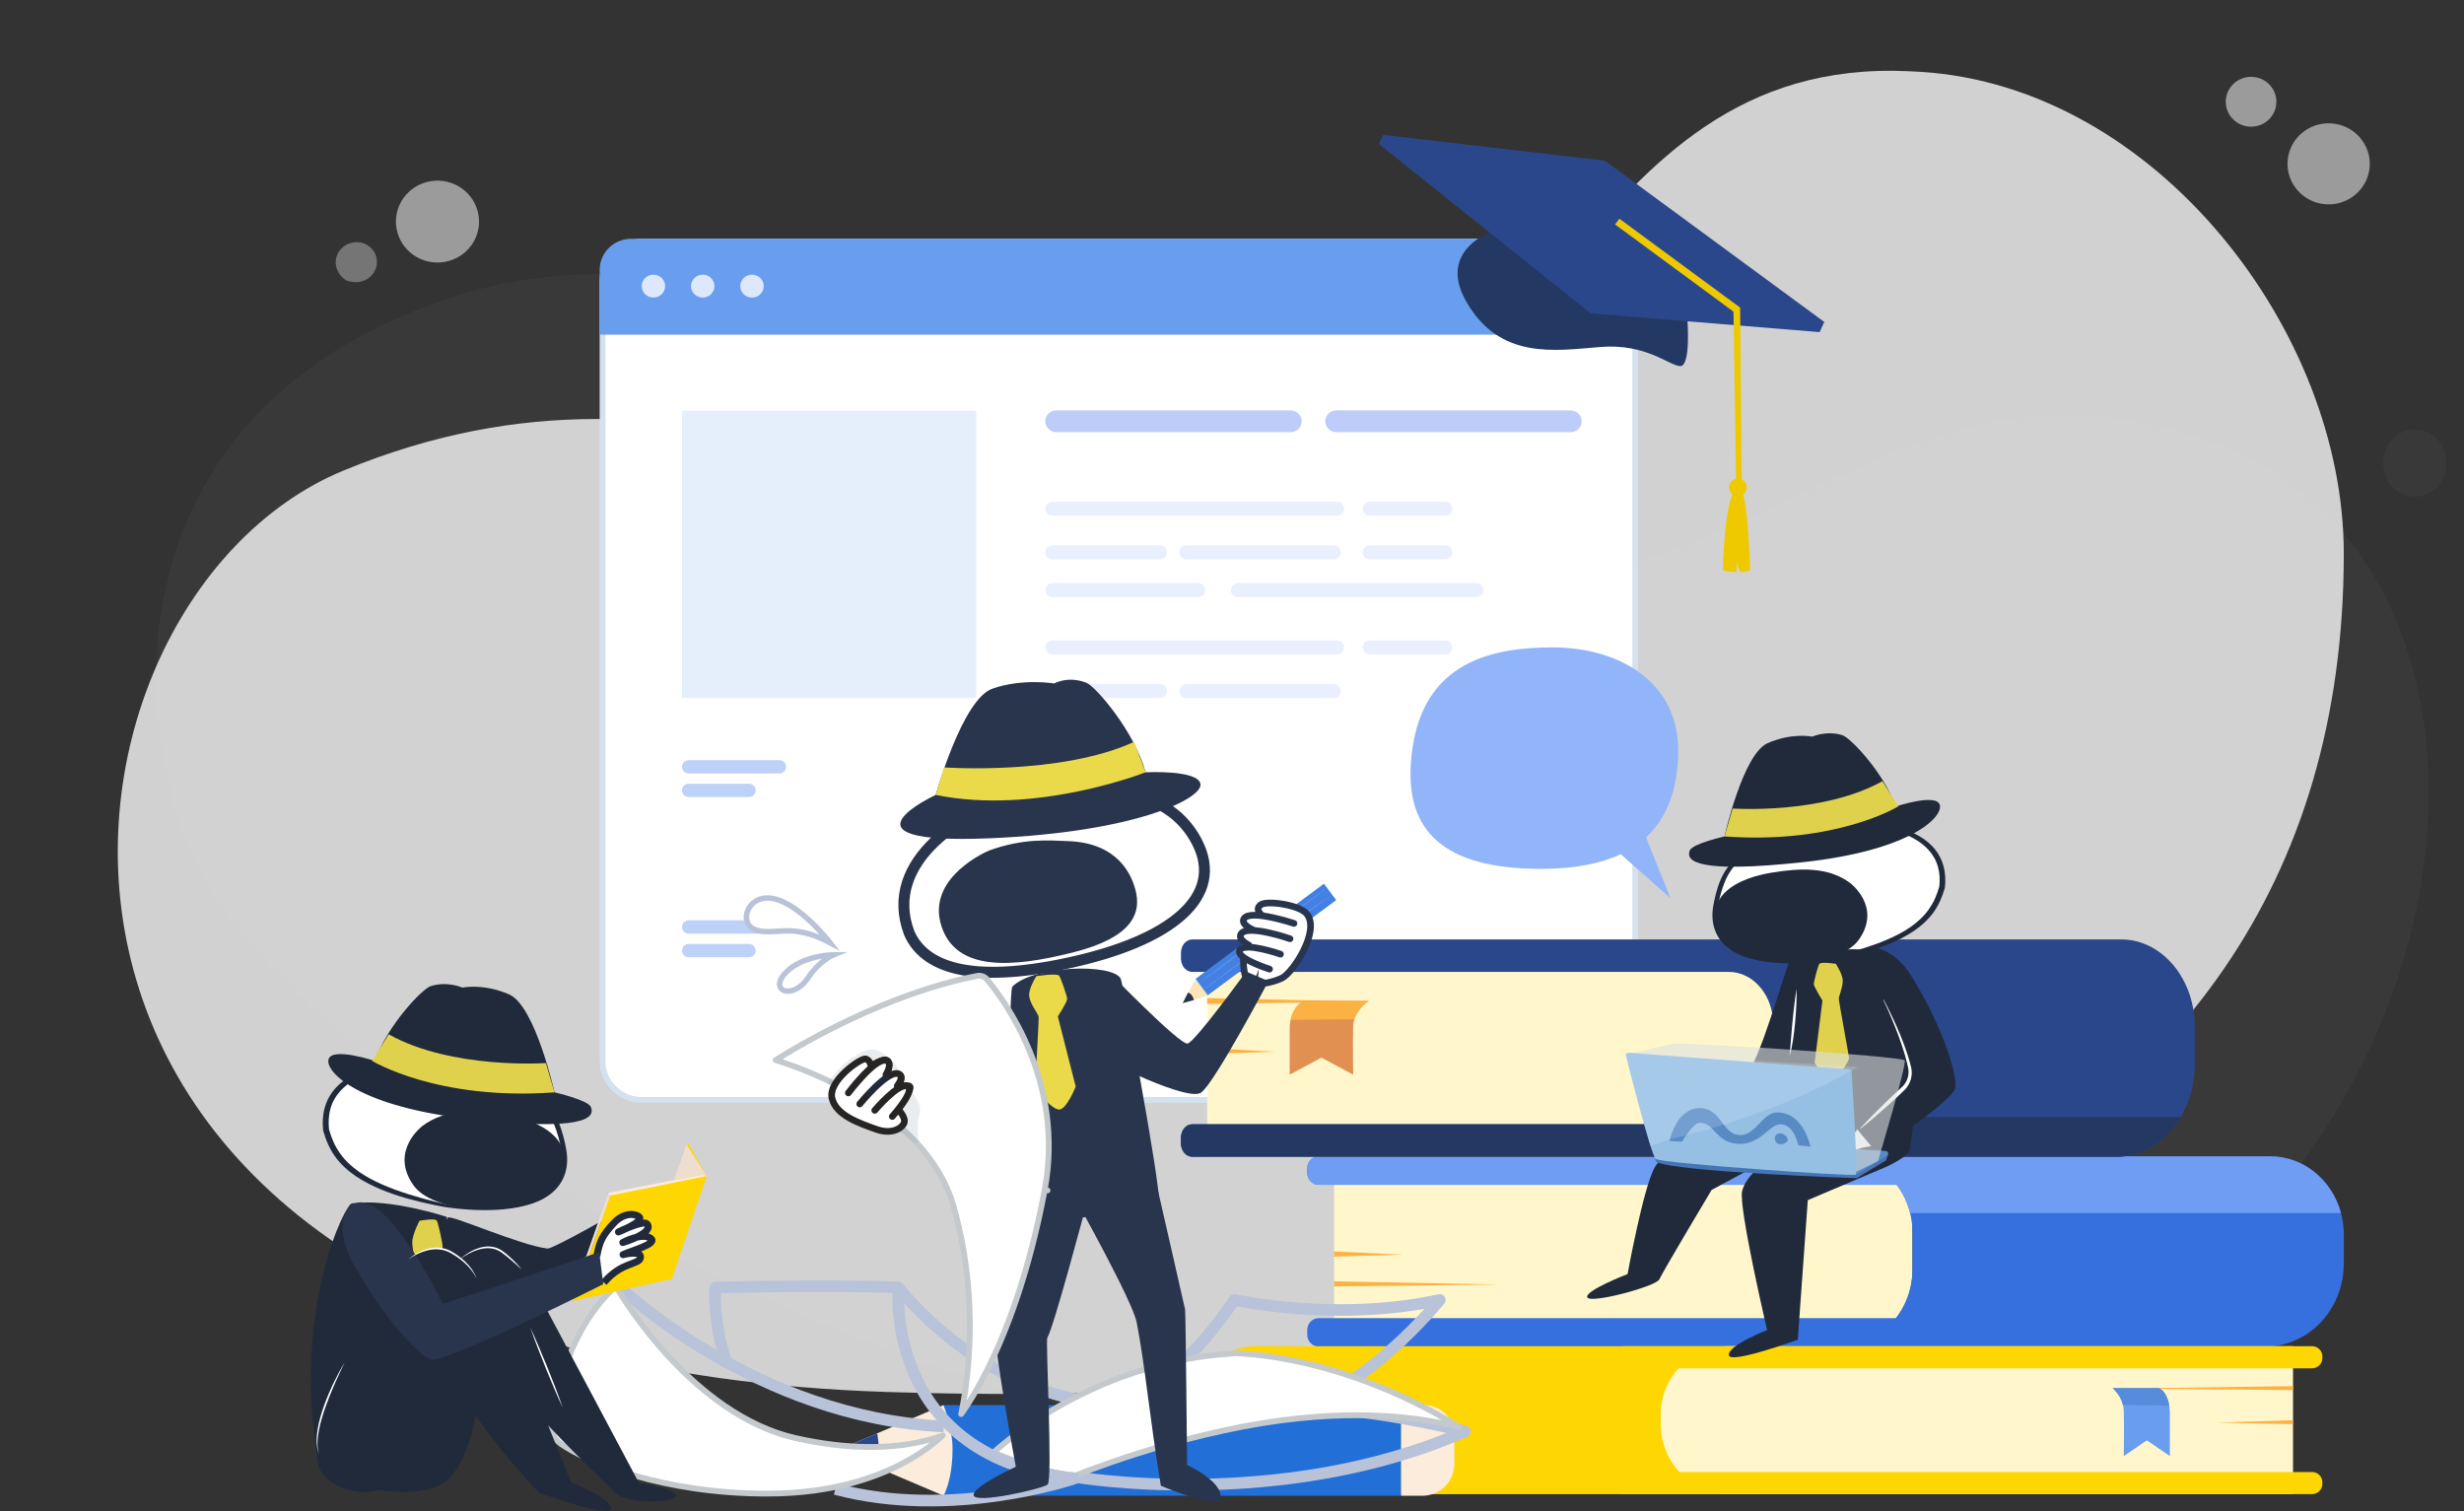 <svg width="424" height="260" viewBox="0 0 424 260" fill="none" xmlns="http://www.w3.org/2000/svg">
<rect x="0" y="0" width="424" height="260" fill="#333333" stroke="none"/>
<g opacity="0.5">
<g opacity="0.5">
<g opacity="0.5">
<g opacity="0.5">
<path opacity="0.5" d="M235.092 100.176C217.702 97.647 201.22 90.674 186.999 80.101C165.755 64.309 121.302 37.436 78.895 50.823C20.403 69.285 20.14 122.695 35.377 151.708C50.613 180.721 158.656 265.682 298.725 252.164C424.065 240.067 448.492 101.595 381.643 76.538C323.66 54.805 303.88 110.179 235.092 100.176Z" fill="white"/>
</g>
</g>
</g>
</g>
<g opacity="0.5">
<g opacity="0.5">
<g opacity="0.5">
<g opacity="0.5">
<path opacity="0.5" d="M415.537 85.442C418.539 85.442 420.973 82.863 420.973 79.68C420.973 76.498 418.539 73.918 415.537 73.918C412.535 73.918 410.101 76.498 410.101 79.68C410.101 82.863 412.535 85.442 415.537 85.442Z" fill="white"/>
</g>
</g>
</g>
</g>
<g opacity="0.8">
<g opacity="0.8">
<g opacity="0.8">
<g opacity="0.8">
<path opacity="0.8" d="M60.708 41.726C62.375 41.424 64.063 42.332 64.649 43.9C65.651 46.573 63.029 49.567 59.5 48.224C56.454 46.004 57.779 42.257 60.708 41.726Z" fill="white"/>
</g>
</g>
</g>
</g>
<g opacity="0.8">
<g opacity="0.8">
<path opacity="0.8" d="M407.694 29.313C408.321 25.512 405.701 21.927 401.841 21.307C397.982 20.687 394.346 23.266 393.719 27.067C393.092 30.868 395.712 34.453 399.571 35.073C403.43 35.693 407.067 33.114 407.694 29.313Z" fill="white"/>
</g>
</g>
<g opacity="0.8">
<g opacity="0.8">
<path opacity="0.8" d="M82.167 36.227C83.234 39.972 81.014 43.862 77.211 44.912C73.409 45.963 69.46 43.776 68.393 40.031C67.327 36.286 69.546 32.396 73.349 31.346C77.153 30.295 81.101 32.482 82.167 36.227Z" fill="white"/>
</g>
</g>
<g opacity="0.8">
<g opacity="0.8">
<g opacity="0.8">
<g opacity="0.8">
<path opacity="0.8" d="M365.142 246.091C366.724 245.488 368.553 246.073 369.426 247.506C370.914 249.949 368.903 253.371 365.182 252.699C361.77 251.074 362.364 247.149 365.142 246.091Z" fill="white"/>
</g>
</g>
</g>
</g>
<g opacity="0.8">
<g opacity="0.8">
<path opacity="0.8" d="M385.186 236.757C386.941 240.242 385.496 244.468 381.956 246.198C378.416 247.928 374.126 246.503 372.37 243.017C370.615 239.532 372.06 235.305 375.6 233.575C379.138 231.847 383.431 233.272 385.186 236.757Z" fill="white"/>
</g>
</g>
<g opacity="0.8">
<g opacity="0.8">
<path opacity="0.8" d="M387.36 21.8C389.765 21.8 391.714 19.88 391.714 17.511C391.714 15.143 389.765 13.222 387.36 13.222C384.955 13.222 383.005 15.143 383.005 17.511C383.005 19.88 384.955 21.8 387.36 21.8Z" fill="white"/>
</g>
</g>
<path opacity="0.8" d="M403.314 95.223C403.309 56.901 370.913 14.908 330.594 12.372C329.886 12.327 329.17 12.288 328.448 12.256C270.646 9.602 266.242 79.038 213.945 86.869C161.647 94.701 121.708 55.165 59.131 80.959C2.929 104.126 -12.294 234.301 152.838 239.523C284.958 243.7 403.332 209.557 403.314 95.223Z" fill="#F9F9F9"/>
<path d="M274.586 189.267H110.497C106.727 189.267 103.693 186.288 103.693 182.638V48.215C103.693 44.565 106.727 41.586 110.497 41.586H274.586C278.356 41.586 281.391 44.565 281.391 48.215V182.638C281.391 186.288 278.356 189.267 274.586 189.267Z" fill="white" stroke="#D4E1EE"/>
<path d="M281.891 57.583H103.193V46.407C103.193 43.467 105.635 41.084 108.646 41.084H276.437C279.448 41.084 281.889 43.467 281.889 46.407V57.583H281.891Z" fill="#699DEE"/>
<path d="M110.42 49.235C110.42 48.145 111.325 47.262 112.441 47.262C113.556 47.262 114.461 48.145 114.461 49.235C114.461 50.325 113.556 51.208 112.441 51.208C111.325 51.208 110.42 50.325 110.42 49.235Z" fill="#DDE7FE"/>
<path d="M118.903 49.235C118.903 48.145 119.808 47.261 120.924 47.261C122.04 47.261 122.945 48.145 122.945 49.235C122.945 50.325 122.04 51.208 120.924 51.208C119.808 51.208 118.903 50.325 118.903 49.235Z" fill="#DDE7FE"/>
<path d="M127.384 49.235C127.384 48.145 128.289 47.261 129.405 47.261C130.521 47.261 131.426 48.145 131.426 49.235C131.426 50.325 130.521 51.208 129.405 51.208C128.289 51.208 127.384 50.325 127.384 49.235Z" fill="#DDE7FE"/>
<path opacity="0.5" d="M168.01 70.674H117.356V120.116H168.01V70.674Z" fill="#CDE0FB"/>
<path opacity="0.5" d="M222.075 74.36H181.784C180.726 74.36 179.869 73.523 179.869 72.491C179.869 71.459 180.726 70.622 181.784 70.622H222.075C223.133 70.622 223.99 71.459 223.99 72.491C223.989 73.523 223.131 74.36 222.075 74.36Z" fill="#7C9AF2"/>
<path opacity="0.5" d="M270.256 74.36H229.964C228.907 74.36 228.05 73.523 228.05 72.491C228.05 71.459 228.907 70.622 229.964 70.622H270.256C271.313 70.622 272.171 71.459 272.171 72.491C272.171 73.523 271.313 74.36 270.256 74.36Z" fill="#7C9AF2"/>
<path opacity="0.3" d="M230.051 88.744H181.11C180.425 88.744 179.87 88.202 179.87 87.533C179.87 86.864 180.425 86.322 181.11 86.322H230.051C230.736 86.322 231.292 86.864 231.292 87.533C231.291 88.202 230.736 88.744 230.051 88.744Z" fill="#B5C8F8"/>
<path opacity="0.3" d="M248.656 88.744H235.736C235.051 88.744 234.495 88.202 234.495 87.533C234.495 86.864 235.05 86.322 235.736 86.322H248.656C249.341 86.322 249.896 86.864 249.896 87.533C249.896 88.202 249.341 88.744 248.656 88.744Z" fill="#B5C8F8"/>
<path opacity="0.3" d="M199.575 96.255H181.109C180.424 96.255 179.869 95.713 179.869 95.044C179.869 94.376 180.424 93.834 181.109 93.834H199.575C200.26 93.834 200.817 94.376 200.817 95.044C200.817 95.713 200.26 96.255 199.575 96.255Z" fill="#B5C8F8"/>
<path opacity="0.3" d="M229.486 96.255H204.182C203.497 96.255 202.942 95.713 202.942 95.044C202.942 94.376 203.497 93.834 204.182 93.834H229.486C230.171 93.834 230.726 94.376 230.726 95.044C230.726 95.713 230.171 96.255 229.486 96.255Z" fill="#B5C8F8"/>
<path opacity="0.3" d="M248.656 96.255H235.736C235.051 96.255 234.495 95.713 234.495 95.044C234.495 94.376 235.05 93.834 235.736 93.834H248.656C249.341 93.834 249.896 94.376 249.896 95.044C249.896 95.713 249.341 96.255 248.656 96.255Z" fill="#B5C8F8"/>
<path opacity="0.3" d="M206.166 102.749H181.109C180.424 102.749 179.869 102.207 179.869 101.539C179.869 100.87 180.424 100.328 181.109 100.328H206.166C206.851 100.328 207.406 100.87 207.406 101.539C207.407 102.207 206.851 102.749 206.166 102.749Z" fill="#B5C8F8"/>
<path opacity="0.3" d="M254.013 102.749H213.033C212.348 102.749 211.793 102.207 211.793 101.539C211.793 100.87 212.348 100.328 213.033 100.328H254.013C254.698 100.328 255.253 100.87 255.253 101.539C255.254 102.207 254.698 102.749 254.013 102.749Z" fill="#B5C8F8"/>
<path opacity="0.3" d="M230.051 112.604H181.11C180.425 112.604 179.87 112.062 179.87 111.394C179.87 110.725 180.425 110.183 181.11 110.183H230.051C230.736 110.183 231.292 110.725 231.292 111.394C231.291 112.062 230.736 112.604 230.051 112.604Z" fill="#B5C8F8"/>
<path opacity="0.3" d="M248.656 112.604H235.736C235.051 112.604 234.495 112.062 234.495 111.394C234.495 110.725 235.05 110.183 235.736 110.183H248.656C249.341 110.183 249.896 110.725 249.896 111.394C249.896 112.062 249.341 112.604 248.656 112.604Z" fill="#B5C8F8"/>
<path opacity="0.3" d="M199.575 120.116H181.109C180.424 120.116 179.869 119.574 179.869 118.905C179.869 118.236 180.424 117.694 181.109 117.694H199.575C200.26 117.694 200.817 118.236 200.817 118.905C200.817 119.574 200.26 120.116 199.575 120.116Z" fill="#B5C8F8"/>
<path opacity="0.3" d="M229.486 120.116H204.182C203.497 120.116 202.942 119.574 202.942 118.905C202.942 118.236 203.497 117.694 204.182 117.694H229.486C230.171 117.694 230.726 118.236 230.726 118.905C230.726 119.574 230.171 120.116 229.486 120.116Z" fill="#B5C8F8"/>
<path d="M134.105 133.094H118.535C117.883 133.094 117.355 132.578 117.355 131.943C117.355 131.307 117.883 130.792 118.535 130.792H134.104C134.756 130.792 135.284 131.307 135.284 131.943C135.284 132.578 134.756 133.094 134.105 133.094Z" fill="#BDD1F9"/>
<path d="M128.858 137.152H118.534C117.882 137.152 117.354 136.636 117.354 136C117.354 135.365 117.882 134.849 118.534 134.849H128.858C129.509 134.849 130.039 135.365 130.039 136C130.039 136.636 129.511 137.152 128.858 137.152Z" fill="#BDD1F9"/>
<path d="M134.105 160.661H118.535C117.883 160.661 117.355 160.146 117.355 159.51C117.355 158.874 117.883 158.359 118.535 158.359H134.104C134.756 158.359 135.284 158.874 135.284 159.51C135.284 160.146 134.756 160.661 134.105 160.661Z" fill="#BDD1F9"/>
<path d="M128.858 164.721H118.534C117.882 164.721 117.354 164.205 117.354 163.57C117.354 162.934 117.882 162.418 118.534 162.418H128.858C129.509 162.418 130.039 162.934 130.039 163.57C130.039 164.205 129.511 164.721 128.858 164.721Z" fill="#BDD1F9"/>
<path d="M290.336 54.55C290.336 54.55 291.058 63.123 289.096 62.993C287.135 62.864 283.26 59.09 275.443 59.703C267.626 60.317 258.062 62.021 252.28 51.835C246.5 41.649 259.676 38.718 259.676 38.718L290.336 54.55Z" fill="#233862"/>
<path d="M273.719 53.923L313.108 57.147L313.926 55.403L276.164 27.652L238.018 23.215L237.285 24.777L273.719 53.923Z" fill="#2B478B"/>
<path d="M300.523 83.454C300.291 82.647 299.445 82.179 298.634 82.41C297.823 82.641 297.355 83.483 297.587 84.291C297.819 85.098 298.664 85.566 299.475 85.335C300.287 85.103 300.755 84.261 300.523 83.454Z" fill="#EFC900"/>
<path d="M299.21 83.876C300.789 83.753 301.159 98.064 301.159 98.064C301.159 98.064 300.128 98.547 299.623 98.434C299.115 98.32 298.858 96.388 298.858 96.388L298.809 98.414C298.809 98.414 297.077 98.474 296.475 98.054C296.475 98.054 296.712 84.071 299.21 83.876Z" fill="#EFC900"/>
<path d="M299.726 84.199L299.44 52.932L299.237 52.78L278.662 37.63L277.923 38.624L298.293 53.625L298.752 84.144L299.726 84.199Z" fill="#EFC900"/>
<path d="M316.097 231.707H229.566V198.977H316.385C323.402 198.977 329.091 204.64 329.091 211.626V218.771C329.091 225.914 323.272 231.707 316.097 231.707Z" fill="#FFF7CB"/>
<path d="M403.319 212.444V217.368C403.319 220 402.655 222.463 401.494 224.582C399.162 228.844 394.826 231.707 389.861 231.707H226.898C225.82 231.707 224.946 230.777 224.946 229.628V228.891C224.946 227.745 225.82 226.812 226.898 226.812H326.239C326.77 226.123 327.239 225.375 327.633 224.58C328.564 222.713 329.089 220.583 329.089 218.323V212.064C329.089 210.913 328.95 209.796 328.686 208.733C328.242 206.931 327.445 205.281 326.383 203.872H226.898C225.82 203.872 224.946 202.941 224.946 201.792V201.056C224.946 199.906 225.82 198.976 226.898 198.976H390.681C396.452 198.976 401.321 203.099 402.832 208.731C403.149 209.912 403.319 211.157 403.319 212.444Z" fill="#3570DE"/>
<path d="M402.832 208.733H328.687C328.242 206.931 327.445 205.281 326.383 203.872H226.898C225.82 203.872 224.946 202.941 224.946 201.792V201.056C224.946 199.906 225.82 198.976 226.898 198.976H390.681C396.454 198.976 401.321 203.099 402.832 208.733Z" fill="#6F9DF3"/>
<path d="M229.564 215.341L241.631 215.893L229.564 216.224V215.341Z" fill="#FCB243"/>
<path d="M229.564 220.478L258.271 221.028L229.564 221.36V220.478Z" fill="#FCB243"/>
<path d="M216.92 257.097H301.863V231.638H216.17C209.806 231.638 204.646 236.774 204.646 243.11V244.88C204.648 251.627 210.142 257.097 216.92 257.097Z" fill="#FED602"/>
<path d="M297.771 257.096H394.582V231.637H297.506C291.035 231.637 285.789 236.86 285.789 243.302V245.168C285.789 251.756 291.153 257.096 297.771 257.096Z" fill="#FFF7CB"/>
<path d="M279.393 257.096H397.851C398.834 257.096 399.631 256.302 399.631 255.324V255.059C399.631 254.081 398.834 253.287 397.851 253.287H279.393C278.411 253.287 277.613 254.081 277.613 255.059V255.324C277.615 256.304 278.411 257.096 279.393 257.096Z" fill="#FED602"/>
<path d="M279.393 235.445H397.851C398.834 235.445 399.631 234.652 399.631 233.673V233.408C399.631 232.43 398.834 231.636 397.851 231.636H279.393C278.411 231.636 277.613 232.43 277.613 233.408V233.673C277.615 234.653 278.411 235.445 279.393 235.445Z" fill="#FED602"/>
<path d="M394.584 244.367L381.394 244.796L394.584 245.054V244.367Z" fill="#FCB243"/>
<path d="M394.584 238.509L363.205 238.936L394.584 239.194V238.509Z" fill="#FCB243"/>
<path d="M363.528 238.851C363.528 238.851 364.873 239.946 365.318 241.743C365.398 242.057 365.447 242.394 365.457 242.748C365.532 245.137 365.457 250.544 365.457 250.544L369.427 247.841L373.387 250.544V243.216C373.387 241.831 373.047 240.482 372.416 239.6C372.111 239.173 371.74 238.851 371.32 238.851H363.528Z" fill="#699DEE"/>
<path d="M363.528 238.851C363.528 238.851 364.873 239.946 365.318 241.743L373.275 241.85C373.275 241.85 372.962 239.275 371.321 238.851H363.528Z" fill="#568CDB"/>
<path d="M291.334 199.046H207.729V161.642H291.639C299.058 161.642 305.073 167.63 305.073 175.016V185.371C305.073 192.922 298.922 199.046 291.334 199.046Z" fill="#FFF7CB"/>
<path d="M305.121 176.155V184.205C305.1 187.644 303.499 190.626 301.148 192.221C299.99 193.003 298.651 193.451 297.23 193.451H205.168C204.089 193.451 203.214 194.491 203.214 195.774V196.724C203.214 198.007 204.089 199.048 205.168 199.048H364.204C368.768 199.048 372.801 196.351 375.236 192.223C376.772 189.621 377.674 186.454 377.674 183.033V176.682C377.674 174.338 377.224 172.119 376.418 170.143C374.373 165.114 370.041 161.646 365.027 161.646H205.168C204.089 161.646 203.214 162.684 203.214 163.966V164.916C203.214 166.198 204.089 167.239 205.168 167.239H297.51C299.716 167.239 301.715 168.356 303.11 170.143C304.344 171.724 305.107 173.832 305.121 176.155Z" fill="#2B478B"/>
<path d="M203.215 195.774V196.724C203.215 198.006 204.09 199.047 205.168 199.047H364.205C368.769 199.047 372.801 196.35 375.237 192.222H301.148C299.99 193.004 298.652 193.452 297.231 193.452H205.168C204.09 193.451 203.215 194.49 203.215 195.774Z" fill="#233862"/>
<path d="M207.729 180.343L219.531 180.972L207.729 181.351V180.343Z" fill="#FCB243"/>
<path d="M207.729 171.736L235.807 172.364L207.729 172.742V171.736Z" fill="#FCB243"/>
<path d="M235.517 172.239C235.517 172.239 233.663 173.425 233.05 175.375C232.942 175.716 232.872 176.081 232.857 176.465C232.755 179.055 232.857 184.918 232.857 184.918L227.387 181.987L221.93 184.918V176.973C221.93 175.471 222.398 174.01 223.267 173.052C223.689 172.589 224.201 172.239 224.778 172.239H235.517Z" fill="#E28F52"/>
<path d="M235.516 172.239C235.516 172.239 233.663 173.425 233.05 175.375L222.087 175.492C222.087 175.492 222.518 172.699 224.779 172.239H235.516Z" fill="#FCB243"/>
<path d="M288.773 130.157C289.301 117.166 278.362 111.394 267.178 111.394C255.993 111.394 243.822 114.278 242.767 131.554C242.09 142.667 248.04 149.506 265.176 149.506C270.956 149.506 275.448 148.599 278.887 146.98L287.454 154.558L283.244 144.084C286.975 140.633 288.546 135.764 288.773 130.157Z" fill="#91B5F8"/>
<path d="M162.36 241.773L162.357 257.36L241.113 257.375L241.116 241.788L162.36 241.773Z" fill="#226FD7"/>
<path d="M162.358 257.361L150.783 252.432L144.05 249.566L150.942 246.634L162.362 241.774C162.362 241.774 163.886 245.57 163.909 249.138C163.943 254.739 162.358 257.361 162.358 257.361Z" fill="#FCECDB"/>
<path d="M250.27 246.961L250.269 251.889C250.269 254.919 247.799 257.376 244.755 257.376H241.113L241.116 241.789H245.078C247.946 241.791 250.27 244.106 250.27 246.961Z" fill="#FCECDB"/>
<path d="M150.941 246.632C151.228 248.207 151.476 250.62 150.782 252.43L144.05 249.564L150.941 246.632Z" fill="#2B478B"/>
<path d="M311.605 142.886C298.652 145.811 296.633 148.922 295.222 155.789C293.584 164.207 302.878 167.017 314.83 164.989C329.846 161.893 332.857 157.363 334.192 152.632C335.492 141.004 318.279 140.629 311.605 142.886Z" fill="white"/>
<path d="M311.618 142.929L310.51 143.193L309.407 143.47C309.041 143.564 308.677 143.67 308.312 143.771L307.225 144.095C305.783 144.55 304.36 145.074 303.004 145.722C301.653 146.371 300.355 147.142 299.279 148.142C298.193 149.127 297.376 150.354 296.817 151.705C296.539 152.381 296.304 153.081 296.108 153.796C296.057 153.975 296.011 154.153 295.966 154.335C295.92 154.515 295.875 154.695 295.834 154.878C295.746 155.24 295.661 155.608 295.587 155.967C295.448 156.679 295.378 157.407 295.406 158.126C295.432 158.846 295.575 159.559 295.839 160.228C296.102 160.896 296.491 161.516 296.98 162.056C297.468 162.597 298.045 163.064 298.676 163.453C298.992 163.648 299.318 163.827 299.653 163.988C299.99 164.147 300.337 164.288 300.687 164.418C301.391 164.673 302.115 164.877 302.853 165.026C303.589 165.178 304.337 165.286 305.086 165.359C305.837 165.428 306.591 165.463 307.345 165.474C308.854 165.487 310.363 165.386 311.861 165.198C312.61 165.106 313.356 164.994 314.1 164.866C314.471 164.802 314.837 164.737 315.204 164.644C315.57 164.557 315.937 164.475 316.303 164.384C317.771 164.026 319.225 163.62 320.661 163.17C322.094 162.713 323.515 162.217 324.883 161.615C325.224 161.464 325.567 161.315 325.9 161.149C326.238 160.991 326.568 160.817 326.897 160.645C327.549 160.289 328.186 159.91 328.79 159.487C329.996 158.643 331.083 157.641 331.914 156.455C332.329 155.864 332.693 155.237 332.986 154.573C333.281 153.909 333.519 153.217 333.719 152.508L333.704 152.585C333.827 151.441 333.794 150.283 333.49 149.191C333.196 148.1 332.627 147.096 331.866 146.25C331.106 145.398 330.149 144.721 329.121 144.167C328.605 143.891 328.068 143.649 327.519 143.436C326.97 143.22 326.408 143.031 325.836 142.87C324.692 142.547 323.516 142.32 322.328 142.168C321.141 142.017 319.94 141.941 318.737 141.942C317.534 141.938 316.332 142.017 315.138 142.168C313.947 142.314 312.766 142.556 311.618 142.929ZM311.593 142.842C312.736 142.451 313.928 142.207 315.121 142.021C316.317 141.833 317.525 141.729 318.735 141.673C321.156 141.576 323.603 141.714 325.995 142.255C326.592 142.39 327.185 142.556 327.77 142.751C328.354 142.95 328.928 143.183 329.486 143.454C330.603 143.993 331.658 144.712 332.53 145.637C333.403 146.557 334.056 147.702 334.404 148.928C334.756 150.155 334.814 151.441 334.678 152.682L334.673 152.722L334.663 152.761C334.451 153.502 334.198 154.243 333.878 154.959C333.558 155.675 333.166 156.365 332.702 157.004C331.776 158.286 330.587 159.344 329.302 160.214C328.659 160.65 327.986 161.035 327.304 161.395C326.959 161.569 326.617 161.745 326.265 161.903C325.918 162.07 325.564 162.217 325.211 162.367C324.858 162.518 324.499 162.652 324.143 162.793C323.782 162.921 323.423 163.057 323.061 163.179C322.337 163.425 321.607 163.654 320.873 163.86C319.404 164.277 317.922 164.627 316.43 164.93C316.058 165.009 315.682 165.078 315.308 165.152C314.937 165.231 314.555 165.285 314.176 165.337C313.421 165.441 312.664 165.527 311.905 165.594C310.387 165.724 308.864 165.793 307.342 165.758C305.819 165.727 304.296 165.594 302.796 165.306C302.046 165.157 301.303 164.973 300.576 164.731C299.851 164.482 299.137 164.186 298.462 163.807C297.786 163.431 297.154 162.963 296.603 162.405C296.051 161.848 295.595 161.187 295.273 160.461C294.952 159.738 294.76 158.956 294.699 158.17C294.629 157.382 294.687 156.594 294.822 155.823C294.961 155.065 295.122 154.326 295.324 153.583C295.526 152.843 295.758 152.103 296.072 151.389C296.383 150.676 296.759 149.981 297.224 149.346C297.689 148.712 298.231 148.136 298.83 147.634C300.039 146.637 301.424 145.924 302.835 145.345C304.253 144.773 305.711 144.331 307.174 143.927L308.275 143.637L309.379 143.361L310.484 143.095L311.593 142.842Z" fill="#202A3B"/>
<path d="M318.386 151.955C318.386 151.955 323.818 156.007 319.917 161.623C316.701 166.251 305.252 166.309 300.229 164.604C295.206 162.899 294.155 158.454 295.353 156.116C295.353 156.116 295.761 151.629 304.983 150.136C309.675 149.376 314.625 149.108 318.386 151.955Z" fill="#202A3B"/>
<path d="M296.742 143.926C296.742 143.926 299.907 129.77 304.141 127.891C308.374 126.011 311.856 126.753 311.856 126.753C311.856 126.753 314.285 125.648 317.041 126.507C318.387 126.927 324.132 132.89 326.213 138.778C326.213 138.778 333.221 136.432 333.795 138.505C334.368 140.577 328.819 146.367 310.128 148.368C292.288 150.28 289.998 148.261 290.778 146.325C291.242 145.177 296.742 143.926 296.742 143.926Z" fill="#202A3B"/>
<path d="M298.155 139.122C298.155 139.122 313.567 140.207 323.936 134.409L326.661 138.751C326.661 138.751 315.971 145.336 296.74 143.924L298.155 139.122Z" fill="#E0D14D"/>
<path d="M310.371 164.326C310.371 164.326 319.897 162.278 323.416 164.086C324.347 164.563 332.307 178.318 328.507 198.119L319.596 194.176L308.482 190.601C308.482 190.599 309.032 188.365 310.371 164.326Z" fill="#202A3B"/>
<path d="M306.199 189.942C311.457 189.908 329.027 187.662 328.738 197.541C328.695 199.035 324.321 200.886 324.321 200.886L311.082 206.506L309.361 230.514C309.361 230.514 297.57 234.843 297.492 233.147C297.414 231.45 304.08 228.866 304.08 228.866C304.08 228.866 299.134 207.735 299.779 204.95C300.424 202.165 304.364 199.446 304.364 199.446L294.527 204.753C294.527 204.753 286.056 218.92 285.54 220.132C285.024 221.343 273.669 224.379 273.14 223.243C272.61 222.107 280.07 219.228 280.07 219.228C280.07 219.228 282.736 204.578 284.686 200.962C286.996 196.678 300.94 189.977 306.199 189.942Z" fill="#202A3B"/>
<path d="M336.377 187.448C337.094 186.048 334.709 177.176 328.775 167.752C326.584 164.272 322.601 161.779 320.304 163.886C316.155 167.694 328.316 188.146 328.316 188.146L319.485 194.21L322.315 198.502C322.313 198.5 334.947 190.24 336.377 187.448Z" fill="#202A3B"/>
<path d="M322.439 197.762C317.876 198.136 316.721 200.816 315.599 200.244C314.477 199.673 316.87 197.656 316.87 197.656C315.621 198.331 311.945 201.41 312.06 199.687C312.175 197.964 315.268 196.471 315.268 196.471C315.268 196.471 310.987 199.793 310.479 197.926C310.241 197.052 314.265 194.886 314.265 194.886C314.265 194.886 310.543 197.256 310.301 196.276C310.127 195.577 310.908 193.756 313.55 193.421C316.317 193.071 317.321 193.278 319.566 194.294" fill="white"/>
<path d="M322.439 197.762C317.876 198.136 316.721 200.816 315.599 200.244C314.477 199.673 316.87 197.656 316.87 197.656C315.621 198.331 311.945 201.41 312.06 199.687C312.175 197.964 315.268 196.471 315.268 196.471C315.268 196.471 310.987 199.793 310.479 197.926C310.241 197.052 314.265 194.886 314.265 194.886C314.265 194.886 310.543 197.256 310.301 196.276C310.127 195.577 310.908 193.756 313.55 193.421C316.317 193.071 317.321 193.278 319.566 194.294" stroke="#202A3B" stroke-width="1.148" stroke-miterlimit="10" stroke-linejoin="round"/>
<path d="M324.146 172.028C325.184 173.987 326.132 175.995 326.984 178.047C327.404 179.074 327.799 180.114 328.146 181.173L328.277 181.569L328.399 181.969C328.476 182.237 328.566 182.501 328.635 182.772L328.849 183.582C328.916 183.868 328.958 184.163 328.967 184.458C328.985 185.05 328.874 185.648 328.641 186.197C328.524 186.471 328.379 186.735 328.207 186.982C328.041 187.228 327.824 187.457 327.622 187.655L326.418 188.803C326.013 189.183 325.603 189.557 325.193 189.929C324.366 190.669 323.537 191.406 322.692 192.127C321.848 192.849 320.997 193.562 320.119 194.249C320.104 194.261 320.083 194.258 320.071 194.243C320.061 194.23 320.062 194.212 320.073 194.2C320.816 193.372 321.585 192.569 322.363 191.778C323.139 190.985 323.931 190.207 324.725 189.433C325.124 189.049 325.525 188.665 325.93 188.286L327.159 187.163L327.236 187.093L327.305 187.028C327.35 186.983 327.399 186.943 327.441 186.894L327.57 186.754L327.69 186.605C327.844 186.403 327.977 186.185 328.086 185.953C328.301 185.49 328.417 184.979 328.42 184.464C328.42 184.206 328.393 183.95 328.34 183.695L328.155 182.894C328.095 182.626 328.016 182.362 327.947 182.097L327.839 181.7L327.721 181.304C327.41 180.248 327.051 179.204 326.665 178.169C325.904 176.096 325.04 174.054 324.085 172.057C324.076 172.041 324.083 172.02 324.1 172.011C324.116 172.005 324.137 172.011 324.146 172.028Z" fill="white"/>
<path d="M308.61 164.032C307.958 163.809 303.933 179.17 301.339 183.596C300.869 184.398 290.334 186.769 290.334 186.769C290.334 186.769 289.223 191.123 289.814 191.143C292.861 191.244 303.997 189.911 306.026 188.447C308.052 186.983 316.564 171.093 316.564 171.093C316.564 171.093 309.675 164.397 308.61 164.032Z" fill="#202A3B"/>
<path d="M315.912 165.849C315.912 165.849 313.302 165.431 313.052 165.869C312.802 166.306 312.091 168.957 312.118 169.376C312.147 169.794 313.602 172.168 313.602 172.168L312.264 182.848C312.264 182.848 313.973 186.011 315.086 185.934C316.199 185.855 318.212 182.491 318.184 182.072C318.156 181.654 316.461 172.494 316.423 171.937C316.386 171.379 317.053 170.177 317.098 168.826C317.135 167.699 315.912 165.849 315.912 165.849Z" fill="#E0D14D"/>
<path d="M309.154 170.163C309.176 171.142 309.148 172.116 309.101 173.09C309.082 173.576 309.044 174.062 309.014 174.549C308.979 175.034 308.935 175.52 308.895 176.005C308.845 176.491 308.796 176.975 308.739 177.459C308.676 177.943 308.621 178.427 308.543 178.909C308.471 179.392 308.388 179.874 308.29 180.354C308.238 180.593 308.187 180.833 308.124 181.07C308.062 181.305 307.996 181.546 307.882 181.765C307.918 181.648 307.939 181.529 307.955 181.409C307.973 181.289 307.988 181.17 308 181.048C308.026 180.806 308.048 180.565 308.068 180.322L308.186 178.869L308.305 177.416L308.436 175.962L308.581 174.51C308.636 174.026 308.682 173.542 308.744 173.06C308.857 172.093 308.986 171.127 309.154 170.163Z" fill="white"/>
<path d="M324.91 198.56L324.55 199.664L319.509 202.727C319.509 202.727 289.091 201.71 285.045 199.97C285.045 199.97 284.307 198.944 285.31 198.644C286.312 198.341 324.91 198.56 324.91 198.56Z" fill="#4575B5"/>
<path d="M324.71 198.857L319.486 202.06L284.853 199.348L283.871 195.536L324.507 198.051C324.935 198.078 325.074 198.635 324.71 198.857Z" fill="#588AC4"/>
<path opacity="0.6" d="M280.137 181.386C280.137 181.386 285.979 180.007 287.713 179.615C289.447 179.224 327.35 181.771 327.755 182.448C328.16 183.124 323.155 199.795 323.155 199.795L318.445 202.096L317.26 184.366L280.137 181.386Z" fill="#DDE0E0"/>
<path d="M319.336 202.121C318.939 202.478 285.757 200.164 284.908 199.421C284.058 198.678 279.768 181.575 279.768 181.575C279.729 181.338 279.996 181.142 280.329 181.161L318.118 184.001C318.452 184.022 318.693 184.249 318.624 184.48C318.624 184.48 319.732 201.764 319.336 202.121Z" fill="#96BFE4"/>
<path d="M287.277 196.327C287.277 196.327 288.474 190.635 292.486 190.669C296.198 190.701 296.272 194.975 299.193 195.29C302.115 195.606 303.209 191.311 305.951 191.408C309.567 191.535 311.007 195.173 311.555 197.312L309.453 197.062C309.453 197.062 308.641 193.107 306.084 193.481C304.372 193.731 302.616 197.18 298.849 196.796C295.083 196.412 295.071 193.168 292.425 193.199C291.395 193.211 289.416 196.459 289.416 196.459L287.277 196.327Z" fill="#588AC4"/>
<path d="M306.092 195.043C306.888 194.879 307.673 195.589 307.637 196.172C307.601 196.754 305.999 197.302 305.564 196.432C305.13 195.566 305.661 195.132 306.092 195.043Z" fill="#588AC4"/>
<path opacity="0.2" d="M280.329 181.161C279.996 181.14 279.73 181.337 279.768 181.575C279.768 181.575 282.473 192.356 284.012 197.169L287.479 196.003C306.972 191.394 319.022 184.002 319.724 183.608L280.329 181.161Z" fill="#E4F1FA"/>
<path d="M205.733 168.509L203.518 172.603L207.941 171.292" fill="#FAE5B4"/>
<path d="M205.724 168.429L227.76 152.104C227.793 152.081 227.839 152.086 227.865 152.119L229.884 154.821C229.908 154.853 229.902 154.899 229.869 154.925L207.833 171.249L205.724 168.429Z" fill="#4280E4"/>
<g opacity="0.7">
<g opacity="0.7">
<g opacity="0.7">
<g opacity="0.7">
<g opacity="0.7">
<path opacity="0.7" d="M229.095 154.031C229.171 153.966 229.037 154.043 229.141 153.984C229.137 154 229.128 154.019 229.095 154.031Z" fill="white"/>
<path opacity="0.7" d="M207.411 170.012C207.627 169.76 208.014 169.568 208.27 169.319C208.301 169.292 208.286 169.358 208.355 169.295C208.596 169.045 209.052 168.752 209.414 168.54L209.401 168.564C209.47 168.524 209.525 168.434 209.597 168.39C209.601 168.396 209.582 168.415 209.604 168.412C209.607 168.381 209.721 168.312 209.739 168.278C209.772 168.266 209.779 168.283 209.82 168.265L209.842 168.216C209.912 168.086 210.107 168.025 210.235 167.891C210.232 167.901 210.22 167.916 210.235 167.912C210.449 167.706 210.748 167.495 211.006 167.288C211.001 167.303 211.001 167.324 211.022 167.321C211.019 167.289 211.095 167.222 211.164 167.166C211.214 167.166 211.271 167.056 211.363 167.006L211.36 167.017C211.404 166.947 211.462 166.963 211.49 166.898L211.543 166.887C211.546 166.835 211.644 166.838 211.683 166.784L211.677 166.779C211.719 166.735 211.757 166.734 211.797 166.695H211.805C211.902 166.61 211.977 166.583 211.954 166.56C212.005 166.552 211.86 166.643 211.939 166.63C212.262 166.351 212.618 166.096 212.962 165.842C213.009 165.822 213.036 165.808 213.052 165.811C213.082 165.781 213.178 165.711 213.2 165.675C213.19 165.684 213.232 165.672 213.251 165.659C213.321 165.621 213.299 165.58 213.377 165.541C213.354 165.568 213.351 165.583 213.368 165.586C213.411 165.523 213.492 165.468 213.558 165.41C213.55 165.422 213.535 165.437 213.544 165.443C213.604 165.364 213.686 165.346 213.742 165.282L213.728 165.315C213.848 165.254 213.737 165.261 213.837 165.203C213.818 165.224 213.831 165.224 213.831 165.233C213.899 165.142 214.044 165.048 214.123 164.975C214.12 164.981 214.123 164.984 214.123 164.984C214.214 164.911 214.319 164.847 214.413 164.759C214.455 164.738 214.427 164.804 214.522 164.725C214.497 164.698 214.682 164.588 214.599 164.598C214.687 164.54 214.829 164.452 214.878 164.4C214.849 164.439 214.946 164.405 214.878 164.46L214.944 164.438C214.946 164.455 214.886 164.473 214.914 164.476C214.949 164.449 215.043 164.362 215.079 164.342C215.131 164.277 215.166 164.198 215.269 164.116C215.227 164.164 215.321 164.128 215.291 164.158L215.397 163.992C215.432 163.966 215.423 164.01 215.468 163.964C215.459 163.958 215.478 163.937 215.489 163.919C215.504 163.913 215.629 163.803 215.667 163.821C215.691 163.821 215.614 163.87 215.661 163.851C215.725 163.803 215.721 163.791 215.786 163.742L215.791 163.745C215.837 163.718 215.909 163.639 215.849 163.657C215.819 163.678 215.873 163.666 215.822 163.69C215.84 163.651 215.912 163.59 215.978 163.543C215.958 163.563 215.967 163.569 215.964 163.584C216.035 163.496 216.123 163.422 216.213 163.34C216.204 163.325 216.195 163.392 216.175 163.395C216.314 163.322 216.415 163.178 216.539 163.129C216.524 163.143 216.515 163.117 216.519 163.12C216.581 163.076 216.593 163.099 216.627 163.062C216.639 163.071 216.673 163.021 216.711 162.989C216.726 162.965 216.726 162.987 216.691 163.014C216.741 162.962 216.953 162.779 217.095 162.698C217.086 162.692 217.154 162.61 217.185 162.59L217.186 162.616C217.222 162.607 217.285 162.54 217.302 162.552C217.35 162.484 217.07 162.753 217.143 162.671C217.176 162.67 217.242 162.554 217.242 162.592C217.302 162.548 217.345 162.484 217.415 162.458C217.396 162.467 217.385 162.52 217.433 162.482C217.517 162.415 217.451 162.455 217.516 162.399L217.553 162.359C217.543 162.339 217.631 162.305 217.584 162.308C217.605 162.316 217.703 162.207 217.715 162.243L217.719 162.274C217.755 162.246 217.761 162.205 217.783 162.174C217.789 162.173 217.803 162.17 217.804 162.176C217.785 162.137 217.894 162.113 217.918 162.053C218.005 162.009 218.115 161.909 218.169 161.904C218.222 161.849 218.266 161.797 218.34 161.754C218.329 161.767 218.311 161.782 218.313 161.793C218.364 161.772 218.367 161.754 218.401 161.72C218.397 161.732 218.501 161.677 218.558 161.654C218.609 161.601 218.575 161.596 218.573 161.58C218.652 161.574 218.724 161.434 218.815 161.416C218.799 161.435 218.742 161.496 218.797 161.47C218.877 161.464 218.887 161.364 218.987 161.316L218.944 161.303C218.996 161.292 219.061 161.191 219.073 161.227C219.094 161.196 219.183 161.16 219.152 161.139C219.314 161.057 219.49 160.868 219.616 160.853C219.632 160.834 219.688 160.8 219.667 160.794C219.62 160.803 219.628 160.84 219.607 160.838C219.625 160.823 219.623 160.813 219.622 160.808C219.671 160.782 219.707 160.758 219.683 160.813C219.795 160.756 219.75 160.689 219.885 160.607C219.888 160.624 219.901 160.621 219.936 160.591L219.991 160.52C220.076 160.464 220.057 160.512 220.073 160.53C220.114 160.494 220.169 160.456 220.178 160.427L220.25 160.412C220.198 160.423 220.277 160.374 220.293 160.354L220.277 160.374C220.292 160.377 220.338 160.333 220.361 160.313C220.346 160.305 220.29 160.338 220.26 160.356C220.277 160.33 220.313 160.307 220.335 160.275C220.34 160.302 220.416 160.237 220.453 160.213C220.497 160.187 220.485 160.162 220.498 160.155C220.507 160.164 220.564 160.109 220.543 160.146C220.533 160.159 220.504 160.159 220.489 160.185C220.521 160.173 220.531 160.192 220.576 160.14C220.61 160.1 220.537 160.11 220.624 160.064C220.607 160.083 220.609 160.094 220.598 160.113L220.679 160.07L220.669 160.051C220.682 160.048 220.676 160.053 220.682 160.053C220.69 160.019 220.79 159.966 220.79 159.933C220.826 159.905 220.877 159.888 220.913 159.864L220.907 159.87C220.957 159.849 221.01 159.8 221.037 159.762L221.038 159.768C221.062 159.751 221.116 159.708 221.137 159.677C221.206 159.647 221.206 159.729 221.255 159.657C221.315 159.613 221.325 159.556 221.293 159.562C221.409 159.494 221.511 159.376 221.631 159.328C221.641 159.31 221.628 159.312 221.656 159.285C221.819 159.175 221.975 159.017 222.127 158.959C222.087 159.001 222.138 158.978 222.145 158.989C222.172 158.946 222.203 158.971 222.196 158.935C222.181 158.922 222.178 158.911 222.129 158.938C222.217 158.859 222.361 158.753 222.423 158.73C222.392 158.742 222.408 158.722 222.425 158.701C222.437 158.731 222.51 158.683 222.555 158.636L222.551 158.615L222.597 158.606C222.613 158.587 222.595 158.557 222.658 158.533C222.666 158.538 222.673 158.54 222.685 158.538C222.73 158.485 222.791 158.406 222.86 158.375L222.926 158.362C222.95 158.341 222.981 158.296 222.932 158.322C223.043 158.261 223.11 158.214 223.156 158.21C223.295 158.034 223.547 157.847 223.752 157.701L223.755 157.717C223.817 157.687 223.768 157.675 223.812 157.656C223.803 157.68 223.871 157.65 223.838 157.695C223.925 157.65 223.924 157.601 223.97 157.558C223.967 157.537 223.937 157.598 223.933 157.571C223.937 157.559 224.049 157.504 224.043 157.471C224.069 157.465 224.067 157.494 224.063 157.511L224.102 157.465C224.179 157.449 224.004 157.611 224.09 157.599L224.132 157.564C224.191 157.556 224.036 157.677 224.153 157.604C224.191 157.558 224.208 157.494 224.159 157.516C224.253 157.437 224.165 157.428 224.272 157.351C224.311 157.343 224.188 157.416 224.224 157.421C224.289 157.401 224.317 157.336 224.366 157.309C224.31 157.337 224.335 157.282 224.363 157.255C224.426 157.226 224.344 157.303 224.423 157.248C224.426 157.226 224.489 157.163 224.422 157.199C224.428 157.148 224.509 157.148 224.532 157.095C224.573 157.097 224.489 157.202 224.582 157.15C224.553 157.139 224.666 157.045 224.598 157.048C224.636 157.03 224.651 157.044 224.636 157.074C224.693 157.051 224.722 156.952 224.769 156.981L224.77 156.949C224.79 156.944 224.815 156.934 224.848 156.928C224.89 156.898 224.962 156.801 224.981 156.835C224.992 156.822 225.089 156.754 225.035 156.759C224.966 156.789 224.978 156.825 224.924 156.821C224.984 156.813 225.007 156.755 225.035 156.721L225.05 156.728C225.067 156.709 225.116 156.676 225.119 156.654C225.108 156.672 225.123 156.675 225.141 156.666L225.149 156.631C225.225 156.561 225.192 156.649 225.268 156.585L225.218 156.645C225.228 156.631 225.268 156.628 225.303 156.594C225.306 156.566 225.318 156.526 225.321 156.503C225.361 156.463 225.355 156.508 225.387 156.457L225.343 156.521C225.339 156.533 225.403 156.52 225.464 156.475C225.499 156.441 225.541 156.372 225.473 156.408C225.503 156.386 225.554 156.365 225.539 156.395C225.604 156.338 225.517 156.383 225.568 156.329C225.601 156.322 225.687 156.283 225.746 156.265L225.705 156.34L225.747 156.31C225.711 156.372 225.788 156.307 225.774 156.353C225.805 156.337 225.832 156.302 225.856 156.277C225.746 156.299 225.91 156.156 225.861 156.14C225.967 156.048 225.994 156.173 226.072 156.031C226.046 156.036 226.082 155.969 226.018 156.031C226.091 155.984 226.04 155.961 226.133 155.915C226.082 155.975 226.226 155.902 226.152 155.988C226.149 155.972 226.097 156.016 226.085 156.03C226.124 156.022 226.105 156.068 226.176 156.016C226.218 155.981 226.277 155.936 226.256 155.924C226.239 155.906 226.19 155.976 226.203 155.934C226.286 155.863 226.323 155.882 226.332 155.821C226.278 155.864 226.25 155.854 226.241 155.841L226.299 155.786L226.296 155.808C226.405 155.741 226.308 155.762 226.411 155.692L226.477 155.683C226.47 155.723 226.325 155.78 226.369 155.803C226.435 155.757 226.443 155.723 226.511 155.687C226.5 155.701 226.483 155.716 226.471 155.729C226.495 155.713 226.555 155.744 226.625 155.649C226.664 155.602 226.628 155.626 226.619 155.611C226.719 155.531 226.74 155.494 226.806 155.442C226.812 155.479 226.926 155.357 226.873 155.439C226.827 155.448 226.679 155.561 226.661 155.613C226.722 155.617 226.576 155.668 226.577 155.717C226.661 155.656 226.681 155.69 226.709 155.701C226.733 155.684 226.749 155.66 226.761 155.647C226.757 155.62 226.727 155.643 226.71 155.625C226.808 155.561 226.888 155.485 226.926 155.428C226.965 155.415 226.969 155.442 226.933 155.47C227.04 155.382 227.161 155.297 227.27 155.226C227.179 155.245 227.382 155.132 227.316 155.139C227.255 155.174 227.189 155.187 227.21 155.15C227.247 155.126 227.219 155.165 227.238 155.16C227.27 155.109 227.328 155.136 227.352 155.077C227.258 155.162 227.361 155.129 227.361 155.168C227.424 155.101 227.372 155.187 227.443 155.135C227.506 155.068 227.587 154.99 227.665 154.926C227.783 154.874 227.922 154.737 228.012 154.669C228.069 154.646 228.057 154.697 228.112 154.664C228.172 154.62 228.045 154.667 228.143 154.614L228.139 154.625C228.161 154.599 228.317 154.523 228.314 154.463L228.309 154.514C228.327 154.505 228.338 154.486 228.35 154.472C228.357 154.481 228.384 154.477 228.362 154.502C228.432 154.483 228.475 154.413 228.535 154.368L228.483 154.378C228.576 154.289 228.658 154.255 228.752 154.176L228.763 154.195L228.814 154.142C228.812 154.168 228.873 154.14 228.894 154.103L228.773 154.259C228.722 154.28 228.805 154.204 228.764 154.206C228.73 154.207 228.642 154.28 228.64 154.308C228.677 154.284 228.676 154.279 228.698 154.253C228.728 154.27 228.674 154.307 228.659 154.343C228.677 154.328 228.709 154.316 228.707 154.305C228.68 154.344 228.645 154.372 228.585 154.418C228.619 154.378 228.552 154.42 228.562 154.402C228.573 154.427 228.52 154.477 228.441 154.526C228.369 154.541 228.312 154.645 228.221 154.701C228.241 154.654 228.272 154.603 228.318 154.555C228.256 154.585 228.259 154.6 228.196 154.63C228.181 154.666 228.181 154.704 228.118 154.765L228.103 154.752C228.045 154.807 228.063 154.831 227.977 154.888C227.832 154.983 227.687 155.089 227.579 155.166L227.563 155.153C227.529 155.23 227.375 155.312 227.306 155.385C227.158 155.47 227.022 155.619 226.932 155.643C226.701 155.832 226.5 155.998 226.247 156.176L226.271 156.122C226.239 156.173 226.232 156.13 226.19 156.165C226.254 156.147 226.146 156.234 226.127 156.271C226.003 156.335 225.876 156.459 225.789 156.548L225.774 156.535C225.698 156.637 225.559 156.698 225.431 156.785C225.412 156.789 225.379 156.791 225.343 156.819C225.295 156.895 225.259 156.919 225.173 157.007C225.101 157.06 224.98 157.139 224.899 157.182C224.655 157.418 224.362 157.598 224.099 157.827L224.064 157.823C223.822 158.064 223.46 158.274 223.243 158.466L223.242 158.417C223.161 158.46 223.082 158.548 223.117 158.557C223.037 158.602 222.947 158.707 222.881 158.715C222.802 158.764 222.8 158.797 222.742 158.847C222.583 158.946 222.53 158.989 222.393 159.099L222.429 159.075C222.44 159.057 222.431 159.042 222.393 159.066C222.347 159.114 222.193 159.2 222.275 159.2C222.108 159.29 221.937 159.477 221.77 159.555C221.791 159.556 221.755 159.586 221.744 159.604C221.613 159.702 221.459 159.782 221.366 159.878C221.34 159.888 221.387 159.836 221.331 159.873C221.303 159.9 221.34 159.888 221.306 159.922C221.107 160.1 220.859 160.222 220.667 160.371C220.337 160.646 219.969 160.902 219.64 161.15L219.638 161.139C219.548 161.251 219.355 161.301 219.3 161.41C219.269 161.422 219.197 161.48 219.206 161.452C219.133 161.538 218.944 161.614 218.836 161.735C218.848 161.727 218.854 161.72 218.865 161.706C218.723 161.785 218.627 161.891 218.479 161.977C218.491 161.964 218.513 161.943 218.512 161.933C218.449 161.957 218.412 162.058 218.355 162.042C218.325 162.064 218.347 162.076 218.365 162.061C218.057 162.266 217.756 162.525 217.453 162.762C217.213 162.904 217.393 162.71 217.237 162.867C217.218 162.869 217.237 162.889 217.23 162.883C217.17 162.944 217.094 162.92 217.061 162.974C217.097 162.983 217.038 163.009 217.047 163.024C216.901 163.109 216.857 163.109 216.763 163.206L216.762 163.188C216.661 163.315 216.501 163.404 216.425 163.522C215.737 164.04 215.089 164.552 214.416 165.056C213.743 165.541 213.101 166.041 212.407 166.521C212.225 166.607 212.213 166.616 212.048 166.758C212.051 166.747 212.062 166.738 212.047 166.741C212.057 166.774 211.926 166.835 211.927 166.871C211.673 167.051 211.447 167.228 211.19 167.419C211.229 167.386 211.233 167.35 211.187 167.388L211.148 167.441L211.134 167.44C211.104 167.468 211.078 167.507 211.118 167.49C210.487 167.991 209.809 168.411 209.179 168.884C209.021 168.984 208.813 169.152 208.653 169.279C208.141 169.603 207.684 169.898 207.208 170.286C207.205 170.29 207.22 170.177 207.411 170.012Z" fill="white"/>
<path opacity="0.7" d="M229.001 154.106C228.974 154.106 228.913 154.14 228.944 154.09C228.959 154.097 228.998 154.09 229.001 154.106Z" fill="white"/>
<path opacity="0.7" d="M227.394 155.086C227.396 155.092 227.369 155.096 227.363 155.098C227.381 155.083 227.39 155.059 227.409 155.054C227.391 155.069 227.399 155.074 227.394 155.086Z" fill="white"/>
<path opacity="0.7" d="M227.002 155.361C226.999 155.345 227.075 155.275 227.123 155.238L227.002 155.361Z" fill="white"/>
<path opacity="0.7" d="M226.607 155.58C226.568 155.593 226.574 155.582 226.616 155.552C226.623 155.555 226.611 155.568 226.607 155.58Z" fill="white"/>
<path opacity="0.7" d="M226.601 155.625C226.571 155.647 226.551 155.652 226.532 155.656C226.541 155.663 226.596 155.598 226.601 155.625Z" fill="white"/>
<path opacity="0.7" d="M225.796 156.167C225.778 156.182 225.746 156.221 225.717 156.222C225.744 156.216 225.799 156.139 225.796 156.167Z" fill="white"/>
<path opacity="0.7" d="M225.447 156.451C225.435 156.459 225.429 156.46 225.417 156.474C225.392 156.484 225.409 156.459 225.426 156.444L225.447 156.451Z" fill="white"/>
<path opacity="0.7" d="M218.884 161.366L218.918 161.331L218.921 161.348L218.884 161.366Z" fill="white"/>
<path opacity="0.7" d="M215.992 163.499C215.958 163.535 215.957 163.508 215.949 163.511C215.985 163.484 215.948 163.536 215.992 163.499Z" fill="white"/>
<path opacity="0.7" d="M214.477 164.707L214.489 164.698L214.503 164.725L214.477 164.707Z" fill="white"/>
</g>
</g>
</g>
</g>
</g>
<g opacity="0.7">
<g opacity="0.7">
<g opacity="0.7">
<g opacity="0.7">
<g opacity="0.7">
<path opacity="0.7" d="M206.199 169.175C206.123 169.24 206.257 169.163 206.153 169.222C206.157 169.206 206.168 169.186 206.199 169.175Z" fill="white"/>
<path opacity="0.7" d="M227.884 153.197C227.668 153.448 227.281 153.64 227.025 153.889C226.994 153.916 227.009 153.85 226.94 153.913C226.699 154.163 226.243 154.456 225.881 154.668L225.894 154.644C225.825 154.684 225.77 154.774 225.698 154.818C225.694 154.812 225.713 154.793 225.691 154.796C225.688 154.827 225.574 154.896 225.556 154.93C225.523 154.942 225.516 154.925 225.475 154.943L225.453 154.993C225.383 155.122 225.188 155.183 225.06 155.317C225.063 155.307 225.075 155.292 225.06 155.296C224.846 155.502 224.547 155.713 224.289 155.92C224.294 155.905 224.294 155.885 224.273 155.888C224.276 155.919 224.199 155.986 224.131 156.042C224.081 156.042 224.024 156.153 223.932 156.202L223.935 156.191C223.891 156.261 223.833 156.245 223.805 156.31L223.752 156.321C223.749 156.373 223.651 156.37 223.612 156.424L223.618 156.43C223.576 156.473 223.538 156.474 223.498 156.513H223.49C223.393 156.598 223.318 156.625 223.341 156.648C223.29 156.656 223.435 156.565 223.356 156.578C223.033 156.857 222.677 157.112 222.333 157.366C222.286 157.386 222.259 157.4 222.243 157.398C222.213 157.427 222.117 157.497 222.095 157.533C222.105 157.524 222.063 157.536 222.044 157.549C221.974 157.587 221.996 157.628 221.918 157.667C221.941 157.64 221.944 157.625 221.927 157.622C221.884 157.685 221.803 157.74 221.737 157.798C221.745 157.786 221.76 157.771 221.751 157.765C221.691 157.844 221.609 157.862 221.553 157.926L221.567 157.893C221.447 157.954 221.558 157.947 221.458 158.005C221.477 157.984 221.465 157.984 221.464 157.975C221.396 158.066 221.251 158.16 221.172 158.233C221.175 158.227 221.172 158.224 221.172 158.224C221.081 158.297 220.976 158.361 220.882 158.449C220.84 158.47 220.868 158.404 220.773 158.483C220.798 158.51 220.612 158.62 220.696 158.61C220.608 158.668 220.466 158.756 220.417 158.808C220.446 158.769 220.349 158.803 220.417 158.748L220.351 158.771C220.349 158.753 220.409 158.735 220.381 158.732C220.346 158.759 220.252 158.846 220.216 158.866C220.164 158.931 220.129 159.01 220.026 159.092C220.068 159.045 219.974 159.08 220.004 159.05L219.897 159.216C219.863 159.243 219.872 159.198 219.827 159.244C219.836 159.25 219.817 159.271 219.806 159.289C219.791 159.295 219.666 159.405 219.628 159.387C219.604 159.387 219.681 159.338 219.634 159.357C219.57 159.405 219.574 159.417 219.509 159.466L219.504 159.463C219.458 159.49 219.386 159.569 219.446 159.551C219.476 159.53 219.422 159.542 219.473 159.518C219.455 159.557 219.383 159.618 219.317 159.666C219.337 159.645 219.328 159.639 219.331 159.624C219.26 159.712 219.172 159.786 219.082 159.868C219.091 159.883 219.1 159.816 219.12 159.813C218.981 159.886 218.88 160.03 218.756 160.079C218.771 160.065 218.78 160.091 218.776 160.088C218.714 160.132 218.702 160.109 218.668 160.147C218.656 160.138 218.622 160.187 218.584 160.219C218.569 160.243 218.569 160.221 218.604 160.194C218.554 160.246 218.342 160.429 218.2 160.51C218.209 160.516 218.141 160.598 218.11 160.619L218.108 160.592C218.073 160.601 218.01 160.668 217.993 160.656C217.945 160.724 218.225 160.455 218.152 160.537C218.119 160.538 218.053 160.654 218.053 160.616C217.993 160.66 217.95 160.724 217.88 160.75C217.899 160.741 217.91 160.689 217.862 160.726C217.778 160.793 217.844 160.753 217.779 160.809L217.742 160.849C217.752 160.869 217.664 160.903 217.711 160.9C217.69 160.893 217.592 161.001 217.58 160.966L217.576 160.934C217.54 160.963 217.534 161.003 217.512 161.034C217.506 161.036 217.492 161.038 217.491 161.033C217.51 161.071 217.401 161.095 217.377 161.155C217.29 161.199 217.18 161.299 217.126 161.304C217.073 161.359 217.028 161.411 216.955 161.454C216.966 161.441 216.984 161.426 216.982 161.415C216.931 161.436 216.928 161.454 216.894 161.488C216.898 161.476 216.794 161.531 216.737 161.554C216.686 161.607 216.72 161.612 216.722 161.628C216.643 161.634 216.571 161.774 216.48 161.792C216.496 161.773 216.553 161.712 216.497 161.738C216.418 161.744 216.408 161.844 216.307 161.892L216.351 161.905C216.299 161.916 216.234 162.017 216.222 161.981C216.201 162.012 216.112 162.048 216.143 162.069C215.981 162.151 215.805 162.34 215.679 162.355C215.663 162.374 215.607 162.409 215.628 162.414C215.675 162.406 215.667 162.368 215.688 162.37C215.67 162.385 215.672 162.395 215.673 162.4C215.624 162.426 215.588 162.45 215.612 162.395C215.5 162.452 215.545 162.519 215.41 162.601C215.407 162.584 215.394 162.587 215.359 162.617L215.304 162.688C215.219 162.744 215.238 162.696 215.222 162.678C215.181 162.714 215.126 162.753 215.117 162.781L215.045 162.796C215.097 162.785 215.018 162.834 215.002 162.854L215.018 162.834C215.003 162.831 214.957 162.875 214.934 162.895C214.949 162.903 215.005 162.87 215.035 162.852C215.018 162.878 214.982 162.901 214.961 162.933C214.957 162.906 214.88 162.971 214.843 162.995C214.8 163.021 214.812 163.046 214.798 163.053C214.789 163.044 214.732 163.099 214.753 163.062C214.764 163.049 214.792 163.049 214.807 163.024C214.776 163.035 214.765 163.016 214.72 163.068C214.686 163.108 214.759 163.098 214.673 163.144C214.689 163.125 214.687 163.114 214.698 163.095L214.617 163.138L214.628 163.158C214.614 163.161 214.62 163.155 214.614 163.155C214.607 163.189 214.508 163.242 214.507 163.275C214.471 163.304 214.42 163.32 214.384 163.344L214.39 163.338C214.339 163.359 214.287 163.408 214.26 163.446L214.258 163.441C214.234 163.457 214.18 163.5 214.159 163.531C214.091 163.561 214.091 163.479 214.041 163.551C213.981 163.595 213.971 163.652 214.004 163.646C213.887 163.715 213.786 163.832 213.666 163.88C213.655 163.898 213.669 163.896 213.64 163.923C213.477 164.033 213.322 164.191 213.169 164.249C213.21 164.207 213.159 164.23 213.151 164.219C213.124 164.263 213.093 164.237 213.1 164.273C213.115 164.286 213.118 164.297 213.168 164.27C213.079 164.349 212.936 164.455 212.873 164.478C212.904 164.467 212.888 164.486 212.872 164.507C212.86 164.477 212.786 164.525 212.741 164.572L212.746 164.593L212.7 164.602C212.683 164.621 212.701 164.651 212.638 164.675C212.631 164.671 212.623 164.668 212.611 164.671C212.566 164.723 212.505 164.802 212.436 164.833L212.37 164.846C212.347 164.867 212.315 164.912 212.364 164.886C212.254 164.948 212.186 164.994 212.14 164.998C212.001 165.174 211.75 165.362 211.545 165.507L211.542 165.491C211.479 165.521 211.528 165.533 211.485 165.552C211.494 165.528 211.425 165.56 211.458 165.513C211.371 165.558 211.373 165.607 211.326 165.65C211.329 165.671 211.359 165.61 211.364 165.637C211.359 165.649 211.247 165.704 211.253 165.737C211.228 165.743 211.229 165.714 211.234 165.697L211.195 165.743C211.117 165.759 211.292 165.597 211.207 165.609L211.165 165.644C211.105 165.652 211.261 165.531 211.144 165.604C211.105 165.65 211.089 165.714 211.138 165.692C211.044 165.771 211.132 165.78 211.024 165.857C210.985 165.865 211.108 165.792 211.072 165.787C211.008 165.807 210.979 165.872 210.93 165.899C210.987 165.871 210.961 165.926 210.933 165.953C210.87 165.983 210.952 165.905 210.873 165.96C210.87 165.983 210.807 166.045 210.875 166.009C210.869 166.06 210.788 166.06 210.764 166.114C210.724 166.111 210.807 166.006 210.715 166.058C210.743 166.069 210.631 166.163 210.698 166.16C210.661 166.178 210.646 166.164 210.661 166.134C210.604 166.157 210.574 166.257 210.528 166.227L210.526 166.259C210.507 166.264 210.481 166.274 210.448 166.28C210.406 166.31 210.335 166.407 210.315 166.373C210.305 166.386 210.207 166.455 210.261 166.449C210.33 166.419 210.318 166.383 210.372 166.388C210.312 166.395 210.29 166.453 210.261 166.487L210.246 166.48C210.23 166.499 210.181 166.532 210.178 166.554C210.188 166.536 210.173 166.533 210.155 166.542L210.148 166.577C210.071 166.647 210.104 166.559 210.028 166.623L210.079 166.563C210.068 166.577 210.028 166.58 209.994 166.614C209.991 166.642 209.979 166.682 209.976 166.705C209.935 166.745 209.941 166.7 209.91 166.751L209.953 166.687C209.958 166.675 209.893 166.688 209.832 166.733C209.798 166.767 209.756 166.836 209.823 166.8C209.793 166.822 209.742 166.843 209.757 166.813C209.693 166.87 209.78 166.825 209.729 166.879C209.696 166.886 209.609 166.925 209.551 166.943L209.591 166.869L209.549 166.898C209.585 166.836 209.509 166.901 209.522 166.855C209.491 166.872 209.464 166.906 209.44 166.931C209.551 166.909 209.386 167.052 209.436 167.068C209.329 167.16 209.303 167.035 209.225 167.177C209.25 167.172 209.214 167.239 209.279 167.177C209.205 167.224 209.256 167.247 209.163 167.293C209.214 167.233 209.071 167.306 209.144 167.22C209.147 167.236 209.199 167.192 209.211 167.178C209.172 167.186 209.192 167.14 209.12 167.192C209.078 167.227 209.02 167.272 209.041 167.284C209.057 167.302 209.107 167.232 209.093 167.274C209.011 167.345 208.973 167.326 208.964 167.387C209.018 167.344 209.047 167.354 209.056 167.367L208.997 167.423L209 167.4C208.891 167.467 208.988 167.446 208.885 167.516L208.819 167.525C208.827 167.485 208.972 167.428 208.927 167.405C208.861 167.451 208.854 167.485 208.785 167.521C208.797 167.507 208.813 167.493 208.825 167.479C208.801 167.496 208.742 167.464 208.671 167.56C208.632 167.606 208.668 167.582 208.677 167.597C208.577 167.677 208.556 167.714 208.49 167.767C208.484 167.729 208.371 167.851 208.423 167.769C208.469 167.761 208.617 167.647 208.635 167.595C208.574 167.591 208.721 167.54 208.719 167.491C208.635 167.552 208.616 167.518 208.588 167.507C208.564 167.524 208.547 167.548 208.535 167.561C208.54 167.588 208.57 167.565 208.586 167.583C208.489 167.647 208.408 167.723 208.371 167.78C208.332 167.793 208.327 167.767 208.363 167.738C208.257 167.826 208.136 167.911 208.027 167.982C208.118 167.963 207.914 168.076 207.98 168.069C208.042 168.035 208.107 168.021 208.086 168.058C208.049 168.082 208.077 168.044 208.058 168.048C208.027 168.099 207.968 168.072 207.944 168.131C208.039 168.046 207.935 168.079 207.935 168.041C207.873 168.108 207.925 168.021 207.853 168.073C207.79 168.14 207.709 168.218 207.632 168.282C207.513 168.334 207.374 168.471 207.285 168.539C207.228 168.562 207.24 168.511 207.184 168.544C207.125 168.589 207.252 168.541 207.153 168.594L207.158 168.583C207.135 168.609 206.979 168.685 206.982 168.745L206.987 168.694C206.969 168.703 206.959 168.723 206.947 168.736C206.939 168.727 206.912 168.732 206.935 168.706C206.864 168.726 206.821 168.796 206.761 168.84L206.813 168.83C206.721 168.919 206.638 168.953 206.544 169.032L206.534 169.013L206.483 169.067C206.484 169.04 206.423 169.068 206.402 169.105L206.523 168.949C206.574 168.928 206.492 169.004 206.532 169.003C206.567 169.001 206.655 168.928 206.656 168.9C206.62 168.924 206.62 168.93 206.598 168.955C206.568 168.939 206.622 168.901 206.637 168.866C206.619 168.88 206.588 168.892 206.589 168.903C206.616 168.864 206.652 168.836 206.712 168.79C206.677 168.83 206.745 168.788 206.734 168.806C206.724 168.781 206.776 168.731 206.855 168.682C206.927 168.667 206.984 168.563 207.075 168.507C207.056 168.554 207.024 168.605 206.978 168.653C207.041 168.623 207.038 168.608 207.101 168.578C207.116 168.542 207.116 168.504 207.178 168.443L207.195 168.456C207.253 168.401 207.235 168.377 207.321 168.32C207.466 168.225 207.611 168.119 207.718 168.042L207.735 168.055C207.769 167.978 207.923 167.896 207.992 167.823C208.14 167.738 208.276 167.589 208.366 167.565C208.596 167.376 208.798 167.21 209.051 167.032L209.027 167.086C209.059 167.035 209.066 167.079 209.107 167.043C209.042 167.061 209.15 166.974 209.169 166.937C209.294 166.873 209.421 166.749 209.507 166.66L209.522 166.673C209.599 166.571 209.738 166.51 209.865 166.423C209.884 166.419 209.917 166.417 209.953 166.389C210.001 166.313 210.037 166.289 210.124 166.201C210.196 166.148 210.317 166.069 210.397 166.026C210.641 165.79 210.934 165.61 211.198 165.381L211.232 165.385C211.474 165.144 211.836 164.934 212.053 164.742L212.055 164.791C212.136 164.748 212.215 164.66 212.179 164.651C212.26 164.607 212.35 164.501 212.415 164.493C212.495 164.444 212.496 164.411 212.554 164.361C212.713 164.263 212.767 164.219 212.903 164.109L212.867 164.133C212.857 164.151 212.866 164.166 212.903 164.142C212.949 164.094 213.103 164.008 213.021 164.008C213.189 163.919 213.359 163.731 213.527 163.653C213.506 163.652 213.542 163.624 213.552 163.604C213.684 163.506 213.838 163.426 213.931 163.33C213.956 163.32 213.91 163.372 213.965 163.335C213.993 163.308 213.956 163.32 213.99 163.286C214.189 163.108 214.438 162.986 214.629 162.837C214.96 162.562 215.328 162.306 215.657 162.059L215.658 162.069C215.748 161.957 215.941 161.907 215.996 161.798C216.028 161.786 216.1 161.728 216.091 161.756C216.164 161.67 216.352 161.594 216.46 161.473C216.448 161.481 216.442 161.488 216.432 161.502C216.574 161.423 216.669 161.317 216.818 161.231C216.806 161.244 216.783 161.265 216.785 161.275C216.847 161.251 216.885 161.152 216.942 161.167C216.972 161.144 216.949 161.132 216.931 161.147C217.239 160.942 217.54 160.683 217.844 160.446C218.083 160.304 217.904 160.498 218.059 160.342C218.079 160.339 218.059 160.319 218.067 160.325C218.126 160.264 218.203 160.288 218.236 160.234C218.2 160.225 218.258 160.199 218.249 160.184C218.396 160.099 218.439 160.099 218.533 160.002L218.535 160.02C218.635 159.893 218.795 159.804 218.871 159.686C219.559 159.168 220.207 158.656 220.88 158.153C221.553 157.667 222.195 157.167 222.889 156.687C223.072 156.601 223.084 156.592 223.248 156.45C223.245 156.461 223.235 156.47 223.25 156.467C223.239 156.434 223.371 156.373 223.369 156.337C223.624 156.157 223.849 155.98 224.107 155.789C224.068 155.822 224.063 155.858 224.11 155.82L224.149 155.767L224.162 155.768C224.192 155.74 224.219 155.701 224.179 155.718C224.81 155.217 225.487 154.797 226.117 154.324C226.276 154.224 226.484 154.056 226.644 153.929C227.155 153.605 227.613 153.31 228.089 152.923C228.09 152.917 228.075 153.03 227.884 153.197Z" fill="white"/>
<path opacity="0.7" d="M206.295 169.102C206.322 169.102 206.383 169.067 206.351 169.118C206.336 169.109 206.298 169.117 206.295 169.102Z" fill="white"/>
<path opacity="0.7" d="M207.901 168.122C207.899 168.116 207.926 168.111 207.932 168.11C207.914 168.125 207.905 168.149 207.886 168.153C207.904 168.137 207.896 168.132 207.901 168.122Z" fill="white"/>
<path opacity="0.7" d="M208.293 167.845C208.296 167.861 208.22 167.931 208.172 167.968L208.293 167.845Z" fill="white"/>
<path opacity="0.7" d="M208.688 167.626C208.727 167.612 208.721 167.624 208.679 167.654C208.672 167.651 208.684 167.638 208.688 167.626Z" fill="white"/>
<path opacity="0.7" d="M208.694 167.581C208.724 167.559 208.743 167.554 208.763 167.55C208.754 167.542 208.697 167.608 208.694 167.581Z" fill="white"/>
<path opacity="0.7" d="M209.499 167.039C209.517 167.024 209.55 166.985 209.578 166.984C209.55 166.99 209.496 167.067 209.499 167.039Z" fill="white"/>
<path opacity="0.7" d="M209.847 166.755C209.859 166.747 209.865 166.746 209.877 166.732C209.902 166.722 209.886 166.747 209.868 166.762L209.847 166.755Z" fill="white"/>
<path opacity="0.7" d="M216.411 161.84L216.377 161.875L216.374 161.86L216.411 161.84Z" fill="white"/>
<path opacity="0.7" d="M219.301 159.707C219.335 159.671 219.336 159.698 219.344 159.695C219.31 159.721 219.347 159.671 219.301 159.707Z" fill="white"/>
<path opacity="0.7" d="M220.818 158.499L220.806 158.508L220.792 158.481L220.818 158.499Z" fill="white"/>
</g>
</g>
</g>
</g>
</g>
<path d="M205.447 172.072C205.447 172.072 205.307 171.14 204.444 170.777L203.518 172.603L205.447 172.072Z" fill="#29354C"/>
<path d="M198.977 237.406C198.977 237.406 203.822 236.138 212.433 223.675C212.433 223.675 229.881 227.584 247.757 223.675C247.757 223.675 234.301 240.42 220.171 243.101" stroke="#B8C3D9" stroke-width="2" stroke-miterlimit="10" stroke-linejoin="round"/>
<path d="M184.941 254.124C184.941 254.124 220.446 260.259 252.08 246.314C252.08 246.314 230.702 240.663 212.607 242.114C194.512 243.564 184.941 254.124 184.941 254.124Z" stroke="#B8C3D9" stroke-width="2" stroke-miterlimit="10" stroke-linejoin="round"/>
<path d="M154.562 221.483C156.937 224.491 173.376 243.954 198.66 241.56C198.66 241.56 183.59 247.746 174.751 251.373" stroke="#B8C3D9" stroke-width="2" stroke-miterlimit="10" stroke-linejoin="round"/>
<path d="M170.943 249.938C171.003 249.883 171.069 249.825 171.139 249.762C171.64 249.317 172.388 248.677 173.366 247.905C175.323 246.359 178.203 244.282 181.886 242.163C189.251 237.926 199.816 233.529 212.634 232.869L212.669 232.869C212.702 232.869 212.753 232.87 212.82 232.872C212.955 232.875 213.156 232.881 213.421 232.893C213.951 232.918 214.735 232.968 215.741 233.068C217.754 233.269 220.659 233.67 224.211 234.473C231.25 236.065 240.829 239.235 251.065 245.547C246.399 244.405 236.328 242.345 220.734 244.37C211.501 245.569 202.565 247.958 195.941 250.045C192.629 251.089 189.891 252.058 187.982 252.767C187.027 253.121 186.279 253.41 185.768 253.611C185.513 253.711 185.318 253.79 185.186 253.843C185.15 253.858 185.119 253.87 185.092 253.881C182.036 253.677 178.359 252.636 175.407 251.626C173.918 251.117 172.625 250.619 171.704 250.249C171.41 250.131 171.155 250.026 170.943 249.938Z" fill="white" stroke="#C4C9CD" stroke-linecap="round" stroke-linejoin="round"/>
<path d="M125.083 234.689C122.637 227.71 123.077 221.568 123.077 221.568C123.077 221.568 141.16 221.005 154.6 221.523C154.6 221.523 151.964 250.763 184.907 254.386C184.907 254.386 163.894 261.59 143.751 256.21" stroke="#B8C3D9" stroke-width="2" stroke-miterlimit="10" stroke-linejoin="round"/>
<path d="M174.671 137.491C190.358 134.199 201.349 135.996 205.959 144.852C210.894 154.332 201.439 161.894 183.899 165.688C166.858 169.376 159.005 166.353 156.465 160.561C151.649 147.894 166.662 139.172 174.671 137.491Z" fill="white" stroke="#29354C" stroke-width="1.885" stroke-miterlimit="10"/>
<path d="M170.197 146.35C170.197 146.35 159.225 150.898 162.012 159.398C164.527 167.035 173.775 166.659 184.846 163.828C194.564 161.343 196.602 157.325 195.332 152.914C194.686 150.669 192.523 145.078 183.881 144.733C180.49 144.597 176.127 144.203 170.197 146.35Z" fill="#29354C"/>
<path d="M161.018 136.782C161.018 136.782 165.576 120.336 170.752 118.506C175.932 116.676 181.417 117.603 181.417 117.603C181.417 117.603 183.77 116.235 186.956 117.486C188.512 118.096 195.237 125.861 197.134 132.887C197.134 132.887 206.104 132.422 206.574 134.876C207.042 137.326 195.701 143.174 170.327 144.242C142.374 145.416 161.018 136.782 161.018 136.782Z" fill="#29354C"/>
<path d="M162.423 132.044C162.423 132.044 182.422 133.484 195.173 127.646L197.134 132.885C197.134 132.885 178.34 140.328 161.018 136.781L162.423 132.044Z" fill="#EAD949"/>
<path d="M174.191 169.789C177.678 166.154 191.376 165.699 192.842 168.379C193.2 169.033 199.635 203.355 199.445 206.825C199.376 208.083 174.683 211.227 173.943 210.479C173.202 209.733 173.591 170.415 174.191 169.789Z" fill="#29354C"/>
<path d="M180.27 255.449C181.187 254.716 179.902 230.662 180.216 230.184C181.29 228.549 186.76 207.905 186.76 207.905L173.727 208.399C173.727 208.399 171.43 224.544 171.219 228.3C171.008 232.057 174.801 252.381 174.801 252.381C174.801 252.381 167.113 255.911 167.558 257.342C168.004 258.773 179.353 256.182 180.27 255.449Z" fill="#29354C"/>
<path d="M204.274 252.086C204.274 253.363 204.042 225.908 203.927 225.326C203.812 224.742 199.258 204.84 199.258 204.84L185.172 206.508C185.172 206.508 194.864 223.836 195.589 227.508C197.05 234.918 197.848 244.16 199.758 255.656C199.758 255.656 209.207 259.572 209.834 258.234C211.222 255.257 204.274 252.086 204.274 252.086Z" fill="#29354C"/>
<path d="M178.333 167.971C178.333 167.971 181.892 167.416 182.243 167.882C182.595 168.348 183.609 171.404 183.638 171.888C183.664 172.372 182.032 174.896 182.032 174.896L185.105 186.964C185.105 186.964 183.579 190.848 182.282 190.921C180.984 190.994 178.178 187.426 178.149 186.942C178.122 186.458 178.775 175.69 178.737 175.043C178.7 174.397 177.352 173.013 177.108 171.469C176.903 170.181 178.333 167.971 178.333 167.971Z" fill="#EAD949"/>
<path d="M106.132 221.014C106.607 221.465 129.997 243.981 162.422 245.448" stroke="#B8C3D9" stroke-width="2" stroke-miterlimit="10" stroke-linejoin="round"/>
<path d="M165.399 243.315C165.452 243.059 165.508 242.783 165.565 242.487C165.946 240.511 166.392 237.667 166.657 234.189C167.186 227.235 166.99 217.734 164.083 207.554L164.083 207.554C161.633 198.978 154.668 192.905 147.951 188.862C141.826 185.177 135.839 183.139 133.473 182.412C137.27 180.015 152.262 171.022 168.164 167.921C168.776 167.803 169.41 168.027 169.81 168.502C172.748 171.984 183.275 186.099 179.769 204.74L180.261 204.832L179.769 204.74C177.045 219.231 173.091 229.34 169.826 235.818C168.194 239.057 166.734 241.389 165.685 242.907C165.586 243.05 165.491 243.186 165.399 243.315Z" fill="white" stroke="#C4C9CD" stroke-linecap="round" stroke-linejoin="round"/>
<path d="M94.87 244.648L94.87 244.648C95.629 239.583 98.145 228.42 105.979 221.292C106.94 223.018 110.243 228.277 115.289 233.683C120.694 239.473 128.154 245.491 136.934 247.461C146.207 249.541 153.113 249.161 157.717 248.25C159.619 247.873 161.126 247.406 162.244 246.986C161.054 248.091 159.228 249.566 156.688 251.044C151.58 254.015 143.568 257.004 131.989 257.004C114.138 257.004 101.122 251.662 96.509 248.435C95.282 247.576 94.649 246.12 94.87 244.648ZM106.234 221.063C106.234 221.063 106.234 221.063 106.233 221.064C106.234 221.064 106.234 221.063 106.234 221.063L106.234 221.063Z" fill="white" stroke="#C4C9CD" stroke-linecap="round" stroke-linejoin="round"/>
<path opacity="0.2" d="M157.173 196.519C158.596 197.673 157.558 193.828 158.11 192.07C158.265 191.576 158.41 191.053 158.331 190.537C158.265 190.112 158.053 189.731 157.845 189.36C157.42 188.605 156.995 187.852 156.57 187.097C155.425 185.062 154.232 182.972 152.433 181.567C151.821 181.089 151.126 180.692 150.372 180.607C149.338 180.491 148.337 180.969 147.426 181.491C144.833 182.982 144.311 184.045 142.327 186.357C142.326 186.358 151.906 192.249 157.173 196.519Z" fill="#98A6B0"/>
<path d="M149.653 184.077C149.653 184.077 150.378 182.236 148.863 182.179C147.56 182.13 143.334 185.977 143.228 188.002C143.032 191.744 150.987 194.928 153.048 194.627C154.472 194.419 156.379 193.746 155.314 192.26" fill="white"/>
<path d="M154.519 190.836C154.519 190.836 155.991 192.338 155.554 193.28C155.117 194.222 153.361 195.257 150.688 194.283C148.013 193.309 143.8 191.944 143.159 188.921C142.521 185.896 148.251 181.925 149.011 182.211C149.771 182.497 149.906 183.447 149.906 183.447C149.906 183.447 152.009 181.937 152.701 182.508C153.392 183.08 152.407 185.484 152.407 185.484C152.407 185.484 154.113 184.553 154.825 184.943C155.537 185.333 154.531 187.094 154.531 187.094C154.531 187.094 156.121 186.555 156.574 186.952C157.027 187.353 154.519 190.836 154.519 190.836Z" fill="white" stroke="url(#paint0_radial)" stroke-width="1.148" stroke-miterlimit="10" stroke-linecap="round" stroke-linejoin="round"/>
<path d="M145.988 188.057C145.988 188.057 150.579 181.935 152.496 182.483C153.744 182.841 152.438 184.951 152.438 184.951" fill="white"/>
<path d="M145.988 188.057C145.988 188.057 150.579 181.935 152.496 182.483C153.744 182.841 152.438 184.951 152.438 184.951" stroke="url(#paint1_radial)" stroke-width="1.148" stroke-miterlimit="10" stroke-linecap="round" stroke-linejoin="round"/>
<path d="M147.947 189.956C147.947 189.956 152.617 184.203 154.535 184.751C155.782 185.109 154.397 186.849 154.397 186.849" fill="white"/>
<path d="M147.947 189.956C147.947 189.956 152.617 184.203 154.535 184.751C155.782 185.109 154.397 186.849 154.397 186.849" stroke="url(#paint2_radial)" stroke-width="1.148" stroke-miterlimit="10" stroke-linecap="round" stroke-linejoin="round"/>
<path d="M150.526 191.058C150.526 191.058 154.583 186.27 156.13 186.897C157.676 187.524 153.545 192.112 153.545 192.112" fill="white"/>
<path d="M150.526 191.058C150.526 191.058 154.583 186.27 156.13 186.897C157.676 187.524 153.545 192.112 153.545 192.112" stroke="url(#paint3_radial)" stroke-width="1.148" stroke-miterlimit="10" stroke-linecap="round" stroke-linejoin="round"/>
<path d="M214.365 168.209C214.365 168.209 212.917 163.947 215.55 160.929L218.815 162.569L216.679 168.18" fill="white"/>
<path d="M214.365 168.209C214.365 168.209 212.917 163.947 215.55 160.929L218.815 162.569L216.679 168.18" stroke="#29354C" stroke-width="1.148" stroke-miterlimit="10" stroke-linecap="round" stroke-linejoin="round"/>
<path d="M217.231 166.006C217.231 166.006 216.824 167.726 217.722 168.254C218.619 168.783 220.706 168.99 222.351 166.676C223.995 164.361 226.685 160.855 225.485 158.004C224.285 155.154 217.303 155.129 216.839 155.794C216.377 156.46 216.809 157.318 216.809 157.318C216.809 157.318 214.217 157.264 213.973 158.126C213.731 158.989 215.915 160.408 215.915 160.408C215.915 160.408 213.979 160.607 213.616 161.333C213.252 162.056 215.461 162.878 215.461 162.878C215.461 162.878 213.47 163.389 213.325 163.974C213.18 164.557 217.231 166.006 217.231 166.006Z" fill="white"/>
<path d="M217.377 157.69C217.377 157.69 215.73 156.585 216.945 155.681C217.989 154.904 223.661 155.68 224.904 157.285C227.202 160.253 222.472 167.374 220.605 168.291C219.316 168.926 217.253 169.347 216.39 169.335" fill="white"/>
<path d="M217.377 157.69C217.377 157.69 215.73 156.585 216.945 155.681C217.989 154.904 223.661 155.68 224.904 157.285C227.202 160.253 222.472 167.374 220.605 168.291C219.316 168.926 217.253 169.347 216.39 169.335" stroke="#29354C" stroke-width="1.148" stroke-miterlimit="10" stroke-linecap="round" stroke-linejoin="round"/>
<path d="M222.665 158.893C222.665 158.893 215.392 156.452 214.128 157.988C213.306 158.987 215.584 159.986 215.584 159.986" fill="white"/>
<path d="M222.665 158.893C222.665 158.893 215.392 156.452 214.128 157.988C213.306 158.987 215.584 159.986 215.584 159.986" stroke="#29354C" stroke-width="1.148" stroke-miterlimit="10" stroke-linecap="round" stroke-linejoin="round"/>
<path d="M221.981 161.528C221.981 161.528 214.888 159.068 213.622 160.603C212.8 161.602 214.9 162.621 214.9 162.621" fill="white"/>
<path d="M221.981 161.528C221.981 161.528 214.888 159.068 213.622 160.603C212.8 161.602 214.9 162.621 214.9 162.621" stroke="#29354C" stroke-width="1.148" stroke-miterlimit="10" stroke-linecap="round" stroke-linejoin="round"/>
<path d="M220.34 164.184C220.34 164.184 214.275 162.065 213.359 163.456C212.446 164.847 218.457 166.759 218.457 166.759" fill="white"/>
<path d="M220.34 164.184C220.34 164.184 214.275 162.065 213.359 163.456C212.446 164.847 218.457 166.759 218.457 166.759" stroke="#29354C" stroke-width="1.148" stroke-miterlimit="10" stroke-linecap="round" stroke-linejoin="round"/>
<path d="M142.818 162.196C142.818 162.196 137.772 155.644 133.174 154.645C128.575 153.647 126.857 159.038 130.151 160.044C133.445 161.053 136.13 158.658 142.818 162.196Z" fill="white" stroke="#B8C3D9" stroke-width="0.942" stroke-miterlimit="10"/>
<path d="M143.445 164.29C143.445 164.29 138.109 164.299 135.161 167.417C132.212 170.536 136.446 172.177 139.056 168.235C141.002 165.294 143.445 164.29 143.445 164.29Z" fill="white" stroke="#B8C3D9" stroke-width="0.942" stroke-miterlimit="10"/>
<path d="M190.727 167.163C190.727 167.163 203.055 179.889 204.372 179.56C205.69 179.232 214.433 167.176 214.433 167.176L218.275 168.816C218.275 168.816 208.999 186.356 206.691 187.996C204.384 189.637 190.213 182.419 190.213 182.419L190.727 167.163Z" fill="#29354C"/>
<path d="M77.068 209.511C77.517 208.944 89.5 214.29 94.212 214.841C95.066 214.941 105.621 208.928 105.621 208.928C105.621 208.928 108.991 210.465 108.484 210.882C105.865 213.036 95.353 220.015 92.767 220.64C90.181 221.265 73.969 218.731 73.969 218.731C73.969 218.731 76.334 210.441 77.068 209.511Z" fill="#202A3B"/>
<path d="M121.583 202.369L118.41 196.67L111.546 215.739L115.595 220.067L121.583 202.369Z" fill="#FED602"/>
<path d="M105.015 205.708L98.634 223.855L115.595 220.067L121.583 202.369L105.015 205.708Z" fill="#FED602"/>
<path d="M98.973 222.939L98.676 222.423L104.713 205.25L105.015 205.708L98.973 222.939Z" fill="#EFDECE"/>
<path d="M104.713 205.249L120.794 202.134L121.583 202.369L105.016 205.708L104.713 205.249Z" fill="#FCECDB"/>
<path d="M121.583 202.37L118.153 196.948L115.965 203.069L120.793 202.134L121.583 202.37Z" fill="#EFDECE"/>
<path d="M79.82 184.212C93.412 187.282 95.533 190.547 97.013 197.752C98.733 206.587 88.979 209.536 76.435 207.408C60.676 204.158 57.515 199.403 56.114 194.44C54.751 182.236 72.815 181.842 79.82 184.212Z" fill="white"/>
<path d="M79.834 184.166C80.606 184.337 81.385 184.517 82.155 184.71C82.927 184.902 83.702 185.089 84.469 185.304C86.005 185.725 87.536 186.19 89.024 186.79C90.508 187.391 91.963 188.141 93.227 189.192C93.856 189.719 94.425 190.324 94.915 190.988C95.404 191.653 95.799 192.383 96.125 193.132C96.454 193.881 96.698 194.659 96.91 195.434C97.122 196.215 97.291 196.989 97.436 197.786C97.577 198.596 97.638 199.422 97.565 200.249C97.501 201.074 97.3 201.894 96.962 202.655C96.626 203.416 96.146 204.11 95.567 204.696C94.988 205.282 94.325 205.772 93.615 206.168C92.906 206.566 92.158 206.877 91.396 207.138C90.632 207.392 89.851 207.585 89.066 207.741C87.492 208.043 85.893 208.183 84.296 208.216C82.698 208.253 81.099 208.18 79.506 208.045C78.71 207.975 77.916 207.884 77.123 207.775C76.727 207.72 76.324 207.665 75.934 207.582C75.542 207.504 75.147 207.431 74.757 207.349C73.192 207.031 71.635 206.663 70.094 206.226C69.323 206.01 68.558 205.769 67.798 205.512C67.418 205.384 67.041 205.242 66.663 205.107C66.289 204.959 65.912 204.818 65.541 204.66C65.17 204.5 64.799 204.347 64.434 204.171C64.066 204.006 63.706 203.821 63.345 203.638C62.629 203.26 61.924 202.856 61.248 202.399C59.9 201.485 58.651 200.374 57.68 199.029C57.194 198.359 56.783 197.635 56.446 196.883C56.11 196.131 55.843 195.356 55.622 194.577L55.61 194.536L55.606 194.495C55.464 193.193 55.525 191.843 55.893 190.554C56.258 189.268 56.943 188.066 57.86 187.1C58.774 186.129 59.881 185.375 61.053 184.808C61.64 184.523 62.243 184.279 62.855 184.069C63.468 183.864 64.09 183.691 64.717 183.549C67.228 182.982 69.797 182.836 72.337 182.939C73.606 182.997 74.875 183.107 76.129 183.304C77.382 183.499 78.634 183.756 79.834 184.166ZM79.807 184.257C78.603 183.865 77.362 183.612 76.109 183.448C74.856 183.289 73.593 183.207 72.332 183.211C71.071 183.21 69.81 183.29 68.564 183.45C67.318 183.609 66.082 183.846 64.883 184.187C64.283 184.357 63.692 184.555 63.116 184.781C62.539 185.004 61.975 185.259 61.435 185.548C60.358 186.13 59.351 186.841 58.554 187.736C57.754 188.623 57.158 189.676 56.849 190.823C56.532 191.968 56.497 193.183 56.624 194.383L56.608 194.301C56.819 195.046 57.067 195.772 57.378 196.469C57.685 197.166 58.068 197.825 58.503 198.446C59.375 199.69 60.517 200.742 61.782 201.628C62.416 202.072 63.086 202.468 63.77 202.842C64.115 203.023 64.46 203.206 64.816 203.372C65.165 203.546 65.526 203.702 65.883 203.862C67.32 204.493 68.811 205.014 70.316 205.494C71.823 205.966 73.349 206.393 74.888 206.768C75.273 206.865 75.657 206.95 76.042 207.042C76.426 207.141 76.811 207.209 77.201 207.276C77.98 207.412 78.764 207.528 79.551 207.626C81.123 207.823 82.707 207.928 84.291 207.915C85.082 207.905 85.874 207.867 86.662 207.794C87.449 207.717 88.233 207.604 89.006 207.445C89.781 207.29 90.541 207.074 91.28 206.807C91.648 206.67 92.011 206.523 92.366 206.356C92.719 206.186 93.061 205.999 93.392 205.795C94.055 205.388 94.659 204.895 95.172 204.329C95.685 203.763 96.093 203.111 96.37 202.41C96.647 201.708 96.796 200.961 96.825 200.206C96.855 199.451 96.78 198.687 96.635 197.939C96.558 197.562 96.467 197.175 96.376 196.796C96.286 196.414 96.192 196.035 96.089 195.659C95.882 194.909 95.636 194.175 95.345 193.464C94.759 192.047 93.899 190.761 92.759 189.727C91.628 188.683 90.27 187.87 88.852 187.187C87.429 186.507 85.937 185.957 84.421 185.481C83.663 185.247 82.9 185.022 82.13 184.824C81.356 184.623 80.586 184.437 79.807 184.257Z" fill="#202A3B"/>
<path d="M72.704 193.731C72.704 193.731 67.002 197.984 71.096 203.878C74.471 208.736 86.487 208.795 91.758 207.007C97.029 205.218 98.133 200.553 96.875 198.099C96.875 198.099 96.446 193.39 86.769 191.822C81.845 191.022 76.652 190.742 72.704 193.731Z" fill="#202A3B"/>
<path d="M95.419 187.96C95.419 187.96 92.097 173.104 87.654 171.131C83.212 169.16 79.557 169.937 79.557 169.937C79.557 169.937 77.008 168.777 74.117 169.679C72.703 170.12 66.675 176.378 64.49 182.558C64.49 182.558 57.135 180.098 56.533 182.272C55.932 184.446 61.757 190.522 81.373 192.623C100.096 194.629 102.5 192.51 101.681 190.48C101.191 189.274 95.419 187.96 95.419 187.96Z" fill="#202A3B"/>
<path d="M93.935 182.92C93.935 182.92 77.761 184.059 66.879 177.974L64.017 182.532C64.017 182.532 75.237 189.442 95.419 187.962L93.935 182.92Z" fill="#E0D14D"/>
<path d="M82.916 230.051C82.916 230.051 83.394 250.466 76.258 255.209C72.746 257.543 65.404 256.689 63.632 255.888C61.859 255.087 76.258 228.333 76.258 228.333L82.916 230.051Z" fill="#202A3B"/>
<path d="M76.879 209.393C76.879 209.393 67.094 206.143 60.571 207.071C59.417 207.071 50.538 224.808 54.528 250.259L64.593 246.472L76.256 241.877C76.258 241.875 78.285 240.293 76.879 209.393Z" fill="#202A3B"/>
<path d="M79.455 224.972L80.334 222.911C80.334 222.911 83.707 233.282 92.24 242.964C97.42 248.843 104.887 255.787 105.193 256.21C107.289 259.119 115.758 258.643 116.315 257.451C116.871 256.258 109.955 255.174 109.955 255.174C109.955 255.174 92.709 222.725 90.661 218.931C88.237 214.436 81.054 211.479 76.892 216.418" fill="#202A3B"/>
<path d="M72.187 210.061C72.187 210.061 74.926 209.523 75.189 210.086C75.453 210.649 76.197 214.056 76.169 214.594C76.141 215.132 74.612 218.183 74.612 218.183L76.016 231.91C76.016 231.91 74.221 235.977 73.055 235.876C71.886 235.774 69.774 231.451 69.803 230.912C69.831 230.375 71.611 218.6 71.65 217.884C71.689 217.167 70.989 215.62 70.943 213.885C70.902 212.439 72.187 210.061 72.187 210.061Z" fill="#E0D14D"/>
<path d="M76.393 214.951C65.287 212.583 51.187 245.078 55.22 253.16C55.921 254.564 59.872 257.782 65.351 256.375C77.644 253.218 76.257 241.877 76.257 231.445C76.899 240.489 92.732 256.823 92.732 256.823C92.732 256.823 105.109 261.367 105.189 259.586C105.272 257.805 98.276 255.091 98.276 255.091C98.278 255.123 91.265 237.674 89.616 233.418C86.963 226.57 83.16 218.842 79.268 216.402C79.268 216.403 77.181 215.119 76.393 214.951Z" fill="#202A3B"/>
<path d="M103.92 220.688C107.018 217.03 110.023 217.68 110.214 216.375C110.406 215.072 107.218 215.884 107.218 215.884C108.558 215.231 113.441 213.976 111.891 213.025C110.341 212.073 107.175 213.799 107.175 213.799C107.175 213.799 112.633 212.177 111.339 210.606C110.733 209.872 106.425 211.979 106.425 211.979C106.425 211.979 110.726 210.252 110.032 209.451C109.537 208.879 107.498 208.433 105.604 210.48C103.619 212.621 103.187 213.604 102.693 216.132" fill="white"/>
<path d="M103.92 220.688C107.018 217.03 110.023 217.68 110.214 216.375C110.406 215.072 107.218 215.884 107.218 215.884C108.558 215.231 113.441 213.976 111.891 213.025C110.341 212.073 107.175 213.799 107.175 213.799C107.175 213.799 112.633 212.177 111.339 210.606C110.733 209.872 106.425 211.979 106.425 211.979C106.425 211.979 110.726 210.252 110.032 209.451C109.537 208.879 107.498 208.433 105.604 210.48C103.619 212.621 103.187 213.604 102.693 216.132" stroke="#202A3B" stroke-width="1.204" stroke-miterlimit="10" stroke-linejoin="round"/>
<path d="M74.343 233.947C72.688 233.856 65.861 227.02 60.406 216.688C58.391 212.873 58.222 207.958 61.353 206.996C67.013 205.257 76.212 224.375 76.212 224.375L103.119 215.456L103.806 220.972C103.804 220.972 77.641 234.129 74.343 233.947Z" fill="#29354C"/>
<path d="M70.244 216.705C71.146 215.915 72.218 215.295 73.386 214.942C73.971 214.765 74.585 214.67 75.201 214.673C75.819 214.676 76.436 214.793 77.015 215.012C77.302 215.124 77.582 215.265 77.844 215.422C78.107 215.574 78.363 215.736 78.614 215.907C79.112 216.254 79.591 216.629 80.026 217.052C80.465 217.471 80.862 217.932 81.207 218.43C81.377 218.68 81.534 218.938 81.673 219.206C81.812 219.472 81.937 219.749 82.019 220.037C81.781 219.487 81.453 218.984 81.082 218.521C80.715 218.055 80.302 217.626 79.859 217.233C79.415 216.839 78.943 216.478 78.447 216.154C78.198 215.992 77.949 215.833 77.69 215.688C77.434 215.538 77.175 215.411 76.903 215.307C75.816 214.877 74.592 214.884 73.452 215.18C72.881 215.328 72.323 215.539 71.786 215.798C71.247 216.05 70.733 216.357 70.244 216.705Z" fill="white"/>
<path d="M79.124 216.706C79.501 216.341 79.924 216.025 80.361 215.732C80.799 215.44 81.266 215.187 81.755 214.98C82.244 214.776 82.758 214.615 83.291 214.537C83.822 214.459 84.372 214.457 84.905 214.572C85.437 214.68 85.949 214.898 86.396 215.202C86.838 215.514 87.235 215.846 87.632 216.195C88.419 216.893 89.152 217.651 89.796 218.478L89.223 217.942L88.64 217.419C88.25 217.073 87.853 216.734 87.451 216.405C87.249 216.24 87.045 216.08 86.841 215.919C86.636 215.762 86.429 215.596 86.221 215.458C85.799 215.181 85.333 214.971 84.839 214.868C84.346 214.762 83.832 214.747 83.325 214.81C82.818 214.874 82.317 215.004 81.834 215.184C80.871 215.549 79.955 216.071 79.124 216.706Z" fill="white"/>
<path d="M91.253 228.431C91.776 229.561 92.28 230.701 92.766 231.846C93.257 232.989 93.73 234.141 94.2 235.293C94.663 236.447 95.124 237.603 95.568 238.766C96.015 239.928 96.445 241.095 96.855 242.271C96.331 241.141 95.825 240.002 95.341 238.857C94.85 237.713 94.377 236.562 93.908 235.409C93.444 234.255 92.983 233.098 92.539 231.937C92.093 230.775 91.664 229.606 91.253 228.431Z" fill="white"/>
<path d="M59.306 234.428C58.692 235.674 58.116 236.936 57.558 238.203C57.009 239.475 56.482 240.755 56.025 242.058C55.788 242.708 55.58 243.366 55.386 244.029C55.187 244.69 55.027 245.36 54.892 246.036C54.764 246.712 54.66 247.394 54.642 248.082C54.617 248.769 54.677 249.463 54.888 250.125C54.608 249.485 54.514 248.778 54.488 248.081C54.47 247.381 54.541 246.682 54.651 245.993C54.871 244.611 55.269 243.269 55.728 241.954C56.197 240.642 56.738 239.357 57.335 238.102C57.933 236.848 58.586 235.618 59.306 234.428Z" fill="white"/>
<defs>
<radialGradient id="paint0_radial" cx="0" cy="0" r="1" gradientUnits="userSpaceOnUse" gradientTransform="translate(149.87 188.435) scale(6.817 6.786)">
<stop offset="0.574" stop-color="#272524"/>
<stop offset="0.798" stop-color="#272524"/>
<stop offset="1" stop-color="#272524"/>
</radialGradient>
<radialGradient id="paint1_radial" cx="0" cy="0" r="1" gradientUnits="userSpaceOnUse" gradientTransform="translate(149.512 185.253) scale(3.488 3.472)">
<stop offset="0.574" stop-color="#272524"/>
<stop offset="0.798" stop-color="#272524"/>
<stop offset="1" stop-color="#272524"/>
</radialGradient>
<radialGradient id="paint2_radial" cx="0" cy="0" r="1" gradientUnits="userSpaceOnUse" gradientTransform="translate(151.502 187.335) scale(3.424 3.409)">
<stop offset="0.574" stop-color="#202A3B"/>
<stop offset="0.798" stop-color="#272524"/>
<stop offset="1" stop-color="#272524"/>
</radialGradient>
<radialGradient id="paint3_radial" cx="0" cy="0" r="1" gradientUnits="userSpaceOnUse" gradientTransform="translate(153.502 189.476) scale(3.115 3.101)">
<stop offset="0.574" stop-color="#272524"/>
<stop offset="0.798" stop-color="#272524"/>
<stop offset="1" stop-color="#272524"/>
</radialGradient>
</defs>
</svg>
